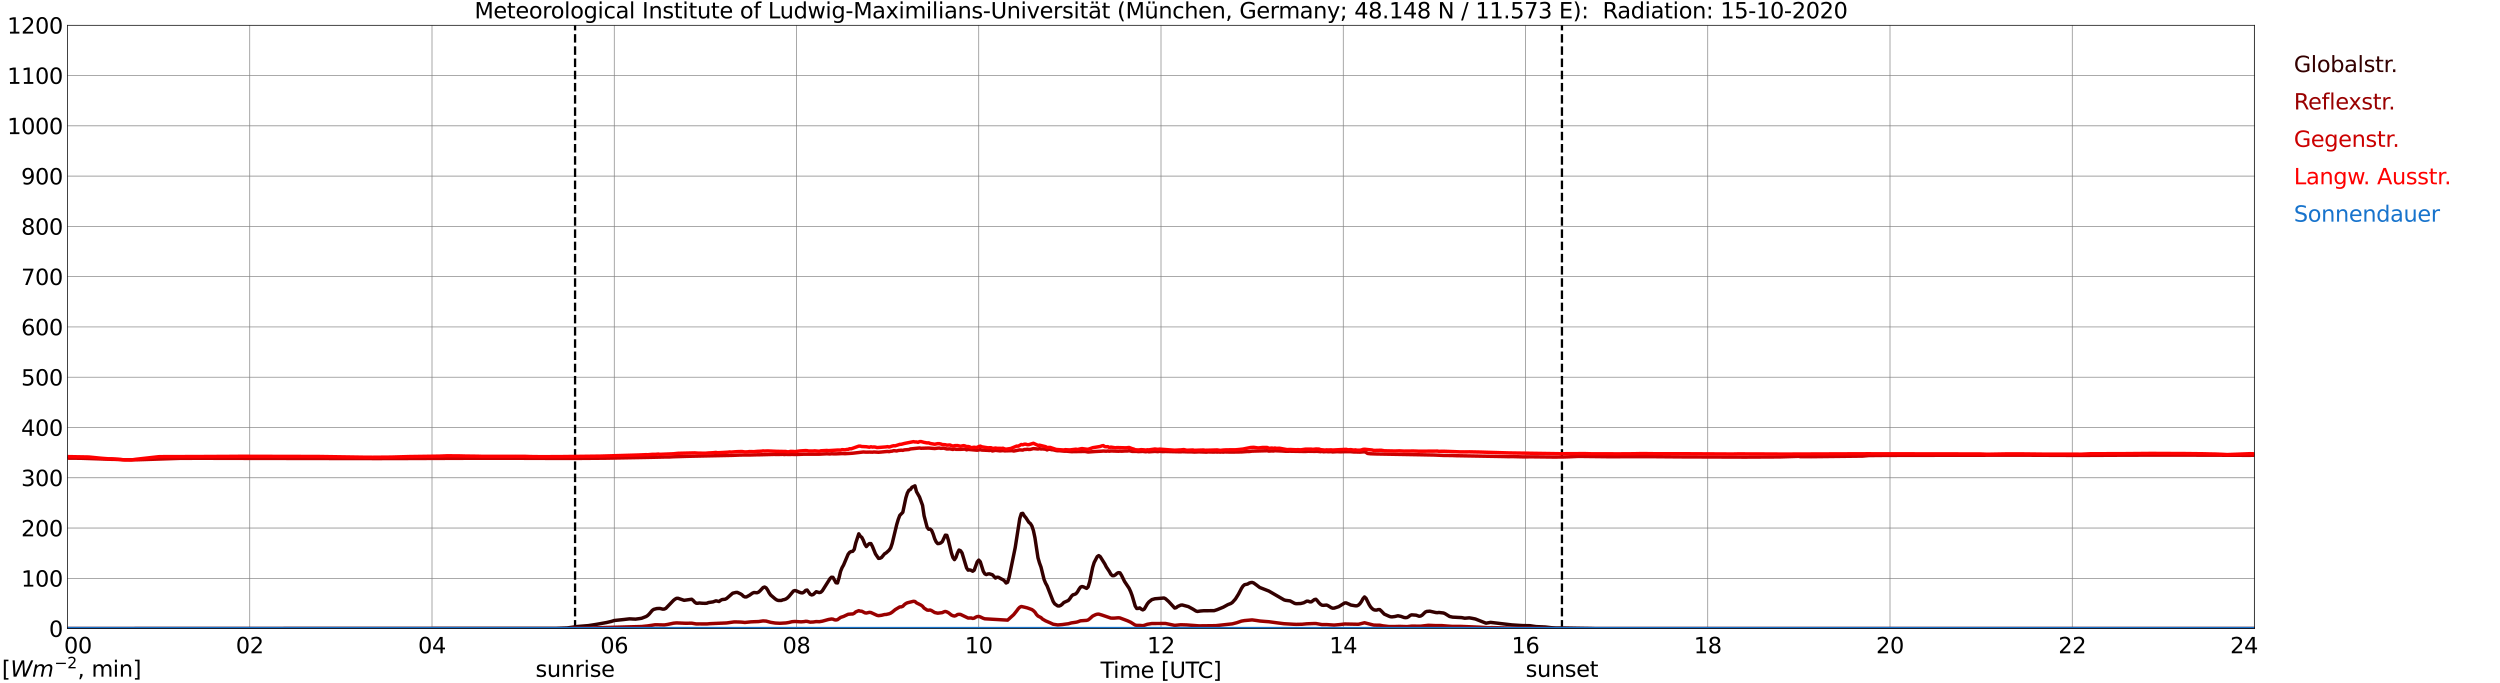 <?xml version="1.0" encoding="utf-8" standalone="no"?>
<!DOCTYPE svg PUBLIC "-//W3C//DTD SVG 1.1//EN"
  "http://www.w3.org/Graphics/SVG/1.1/DTD/svg11.dtd">
<svg xmlns:xlink="http://www.w3.org/1999/xlink" width="1085.4pt" height="296.64pt" viewBox="0 0 1085.4 296.64" xmlns="http://www.w3.org/2000/svg" version="1.1">
 <defs>
  <style type="text/css">*{stroke-linejoin: round; stroke-linecap: butt}</style>
 </defs>
 <g id="figure_1">
  <g id="patch_1">
   <path d="M 0 296.64 
L 1085.4 296.64 
L 1085.4 0 
L 0 0 
z
" style="fill: #ffffff"/>
  </g>
  <g id="axes_1">
   <g id="patch_2">
    <path d="M 29.306 272.909 
L 978.814 272.909 
L 978.814 10.976 
L 29.306 10.976 
z
" style="fill: #ffffff"/>
   </g>
   <g id="patch_3">
    <path d="M 978.814 272.909 
L 978.814 272.909 
L 978.814 10.976 
L 978.814 10.976 
z
" clip-path="url(#p5aa7a26d70)" style="fill: #d3d3d3; opacity: 0.25; stroke: #d3d3d3; stroke-linejoin: miter"/>
   </g>
   <g id="matplotlib.axis_1">
    <g id="xtick_1">
     <g id="line2d_1">
      <path d="M 29.306 272.909 
L 29.306 10.976 
" clip-path="url(#p5aa7a26d70)" style="fill: none; stroke: #808080; stroke-width: 0.3; stroke-linecap: square"/>
     </g>
     <g id="line2d_2"/>
     <g id="text_1">
      <!--    00 -->
      <g transform="translate(18.733 283.627) scale(0.095 -0.095)">
       <defs>
        <path id="DejaVuSans-20" transform="scale(0.016)"/>
        <path id="DejaVuSans-30" d="M 2034 4250 
Q 1547 4250 1301 3770 
Q 1056 3291 1056 2328 
Q 1056 1369 1301 889 
Q 1547 409 2034 409 
Q 2525 409 2770 889 
Q 3016 1369 3016 2328 
Q 3016 3291 2770 3770 
Q 2525 4250 2034 4250 
z
M 2034 4750 
Q 2819 4750 3233 4129 
Q 3647 3509 3647 2328 
Q 3647 1150 3233 529 
Q 2819 -91 2034 -91 
Q 1250 -91 836 529 
Q 422 1150 422 2328 
Q 422 3509 836 4129 
Q 1250 4750 2034 4750 
z
" transform="scale(0.016)"/>
       </defs>
       <use xlink:href="#DejaVuSans-20"/>
       <use xlink:href="#DejaVuSans-20" transform="translate(31.787 0)"/>
       <use xlink:href="#DejaVuSans-20" transform="translate(63.574 0)"/>
       <use xlink:href="#DejaVuSans-30" transform="translate(95.361 0)"/>
       <use xlink:href="#DejaVuSans-30" transform="translate(158.984 0)"/>
      </g>
     </g>
    </g>
    <g id="xtick_2">
     <g id="line2d_3">
      <path d="M 108.431 272.909 
L 108.431 10.976 
" clip-path="url(#p5aa7a26d70)" style="fill: none; stroke: #808080; stroke-width: 0.3; stroke-linecap: square"/>
     </g>
     <g id="line2d_4"/>
     <g id="text_2">
      <!-- 02 -->
      <g transform="translate(102.387 283.627) scale(0.095 -0.095)">
       <defs>
        <path id="DejaVuSans-32" d="M 1228 531 
L 3431 531 
L 3431 0 
L 469 0 
L 469 531 
Q 828 903 1448 1529 
Q 2069 2156 2228 2338 
Q 2531 2678 2651 2914 
Q 2772 3150 2772 3378 
Q 2772 3750 2511 3984 
Q 2250 4219 1831 4219 
Q 1534 4219 1204 4116 
Q 875 4013 500 3803 
L 500 4441 
Q 881 4594 1212 4672 
Q 1544 4750 1819 4750 
Q 2544 4750 2975 4387 
Q 3406 4025 3406 3419 
Q 3406 3131 3298 2873 
Q 3191 2616 2906 2266 
Q 2828 2175 2409 1742 
Q 1991 1309 1228 531 
z
" transform="scale(0.016)"/>
       </defs>
       <use xlink:href="#DejaVuSans-30"/>
       <use xlink:href="#DejaVuSans-32" transform="translate(63.623 0)"/>
      </g>
     </g>
    </g>
    <g id="xtick_3">
     <g id="line2d_5">
      <path d="M 187.557 272.909 
L 187.557 10.976 
" clip-path="url(#p5aa7a26d70)" style="fill: none; stroke: #808080; stroke-width: 0.3; stroke-linecap: square"/>
     </g>
     <g id="line2d_6"/>
     <g id="text_3">
      <!-- 04 -->
      <g transform="translate(181.513 283.627) scale(0.095 -0.095)">
       <defs>
        <path id="DejaVuSans-34" d="M 2419 4116 
L 825 1625 
L 2419 1625 
L 2419 4116 
z
M 2253 4666 
L 3047 4666 
L 3047 1625 
L 3713 1625 
L 3713 1100 
L 3047 1100 
L 3047 0 
L 2419 0 
L 2419 1100 
L 313 1100 
L 313 1709 
L 2253 4666 
z
" transform="scale(0.016)"/>
       </defs>
       <use xlink:href="#DejaVuSans-30"/>
       <use xlink:href="#DejaVuSans-34" transform="translate(63.623 0)"/>
      </g>
     </g>
    </g>
    <g id="xtick_4">
     <g id="line2d_7">
      <path d="M 266.683 272.909 
L 266.683 10.976 
" clip-path="url(#p5aa7a26d70)" style="fill: none; stroke: #808080; stroke-width: 0.3; stroke-linecap: square"/>
     </g>
     <g id="line2d_8"/>
     <g id="text_4">
      <!-- 06 -->
      <g transform="translate(260.638 283.627) scale(0.095 -0.095)">
       <defs>
        <path id="DejaVuSans-36" d="M 2113 2584 
Q 1688 2584 1439 2293 
Q 1191 2003 1191 1497 
Q 1191 994 1439 701 
Q 1688 409 2113 409 
Q 2538 409 2786 701 
Q 3034 994 3034 1497 
Q 3034 2003 2786 2293 
Q 2538 2584 2113 2584 
z
M 3366 4563 
L 3366 3988 
Q 3128 4100 2886 4159 
Q 2644 4219 2406 4219 
Q 1781 4219 1451 3797 
Q 1122 3375 1075 2522 
Q 1259 2794 1537 2939 
Q 1816 3084 2150 3084 
Q 2853 3084 3261 2657 
Q 3669 2231 3669 1497 
Q 3669 778 3244 343 
Q 2819 -91 2113 -91 
Q 1303 -91 875 529 
Q 447 1150 447 2328 
Q 447 3434 972 4092 
Q 1497 4750 2381 4750 
Q 2619 4750 2861 4703 
Q 3103 4656 3366 4563 
z
" transform="scale(0.016)"/>
       </defs>
       <use xlink:href="#DejaVuSans-30"/>
       <use xlink:href="#DejaVuSans-36" transform="translate(63.623 0)"/>
      </g>
     </g>
    </g>
    <g id="xtick_5">
     <g id="line2d_9">
      <path d="M 345.808 272.909 
L 345.808 10.976 
" clip-path="url(#p5aa7a26d70)" style="fill: none; stroke: #808080; stroke-width: 0.3; stroke-linecap: square"/>
     </g>
     <g id="line2d_10"/>
     <g id="text_5">
      <!-- 08 -->
      <g transform="translate(339.764 283.627) scale(0.095 -0.095)">
       <defs>
        <path id="DejaVuSans-38" d="M 2034 2216 
Q 1584 2216 1326 1975 
Q 1069 1734 1069 1313 
Q 1069 891 1326 650 
Q 1584 409 2034 409 
Q 2484 409 2743 651 
Q 3003 894 3003 1313 
Q 3003 1734 2745 1975 
Q 2488 2216 2034 2216 
z
M 1403 2484 
Q 997 2584 770 2862 
Q 544 3141 544 3541 
Q 544 4100 942 4425 
Q 1341 4750 2034 4750 
Q 2731 4750 3128 4425 
Q 3525 4100 3525 3541 
Q 3525 3141 3298 2862 
Q 3072 2584 2669 2484 
Q 3125 2378 3379 2068 
Q 3634 1759 3634 1313 
Q 3634 634 3220 271 
Q 2806 -91 2034 -91 
Q 1263 -91 848 271 
Q 434 634 434 1313 
Q 434 1759 690 2068 
Q 947 2378 1403 2484 
z
M 1172 3481 
Q 1172 3119 1398 2916 
Q 1625 2713 2034 2713 
Q 2441 2713 2670 2916 
Q 2900 3119 2900 3481 
Q 2900 3844 2670 4047 
Q 2441 4250 2034 4250 
Q 1625 4250 1398 4047 
Q 1172 3844 1172 3481 
z
" transform="scale(0.016)"/>
       </defs>
       <use xlink:href="#DejaVuSans-30"/>
       <use xlink:href="#DejaVuSans-38" transform="translate(63.623 0)"/>
      </g>
     </g>
    </g>
    <g id="xtick_6">
     <g id="line2d_11">
      <path d="M 424.934 272.909 
L 424.934 10.976 
" clip-path="url(#p5aa7a26d70)" style="fill: none; stroke: #808080; stroke-width: 0.3; stroke-linecap: square"/>
     </g>
     <g id="line2d_12"/>
     <g id="text_6">
      <!-- 10 -->
      <g transform="translate(418.89 283.627) scale(0.095 -0.095)">
       <defs>
        <path id="DejaVuSans-31" d="M 794 531 
L 1825 531 
L 1825 4091 
L 703 3866 
L 703 4441 
L 1819 4666 
L 2450 4666 
L 2450 531 
L 3481 531 
L 3481 0 
L 794 0 
L 794 531 
z
" transform="scale(0.016)"/>
       </defs>
       <use xlink:href="#DejaVuSans-31"/>
       <use xlink:href="#DejaVuSans-30" transform="translate(63.623 0)"/>
      </g>
     </g>
    </g>
    <g id="xtick_7">
     <g id="line2d_13">
      <path d="M 504.06 272.909 
L 504.06 10.976 
" clip-path="url(#p5aa7a26d70)" style="fill: none; stroke: #808080; stroke-width: 0.3; stroke-linecap: square"/>
     </g>
     <g id="line2d_14"/>
     <g id="text_7">
      <!-- 12 -->
      <g transform="translate(498.015 283.627) scale(0.095 -0.095)">
       <use xlink:href="#DejaVuSans-31"/>
       <use xlink:href="#DejaVuSans-32" transform="translate(63.623 0)"/>
      </g>
     </g>
    </g>
    <g id="xtick_8">
     <g id="line2d_15">
      <path d="M 583.185 272.909 
L 583.185 10.976 
" clip-path="url(#p5aa7a26d70)" style="fill: none; stroke: #808080; stroke-width: 0.3; stroke-linecap: square"/>
     </g>
     <g id="line2d_16"/>
     <g id="text_8">
      <!-- 14 -->
      <g transform="translate(577.141 283.627) scale(0.095 -0.095)">
       <use xlink:href="#DejaVuSans-31"/>
       <use xlink:href="#DejaVuSans-34" transform="translate(63.623 0)"/>
      </g>
     </g>
    </g>
    <g id="xtick_9">
     <g id="line2d_17">
      <path d="M 662.311 272.909 
L 662.311 10.976 
" clip-path="url(#p5aa7a26d70)" style="fill: none; stroke: #808080; stroke-width: 0.3; stroke-linecap: square"/>
     </g>
     <g id="line2d_18"/>
     <g id="text_9">
      <!-- 16 -->
      <g transform="translate(656.267 283.627) scale(0.095 -0.095)">
       <use xlink:href="#DejaVuSans-31"/>
       <use xlink:href="#DejaVuSans-36" transform="translate(63.623 0)"/>
      </g>
     </g>
    </g>
    <g id="xtick_10">
     <g id="line2d_19">
      <path d="M 741.437 272.909 
L 741.437 10.976 
" clip-path="url(#p5aa7a26d70)" style="fill: none; stroke: #808080; stroke-width: 0.3; stroke-linecap: square"/>
     </g>
     <g id="line2d_20"/>
     <g id="text_10">
      <!-- 18 -->
      <g transform="translate(735.392 283.627) scale(0.095 -0.095)">
       <use xlink:href="#DejaVuSans-31"/>
       <use xlink:href="#DejaVuSans-38" transform="translate(63.623 0)"/>
      </g>
     </g>
    </g>
    <g id="xtick_11">
     <g id="line2d_21">
      <path d="M 820.562 272.909 
L 820.562 10.976 
" clip-path="url(#p5aa7a26d70)" style="fill: none; stroke: #808080; stroke-width: 0.3; stroke-linecap: square"/>
     </g>
     <g id="line2d_22"/>
     <g id="text_11">
      <!-- 20 -->
      <g transform="translate(814.518 283.627) scale(0.095 -0.095)">
       <use xlink:href="#DejaVuSans-32"/>
       <use xlink:href="#DejaVuSans-30" transform="translate(63.623 0)"/>
      </g>
     </g>
    </g>
    <g id="xtick_12">
     <g id="line2d_23">
      <path d="M 899.688 272.909 
L 899.688 10.976 
" clip-path="url(#p5aa7a26d70)" style="fill: none; stroke: #808080; stroke-width: 0.3; stroke-linecap: square"/>
     </g>
     <g id="line2d_24"/>
     <g id="text_12">
      <!-- 22 -->
      <g transform="translate(893.644 283.627) scale(0.095 -0.095)">
       <use xlink:href="#DejaVuSans-32"/>
       <use xlink:href="#DejaVuSans-32" transform="translate(63.623 0)"/>
      </g>
     </g>
    </g>
    <g id="xtick_13">
     <g id="line2d_25">
      <path d="M 978.814 272.909 
L 978.814 10.976 
" clip-path="url(#p5aa7a26d70)" style="fill: none; stroke: #808080; stroke-width: 0.3; stroke-linecap: square"/>
     </g>
     <g id="line2d_26"/>
     <g id="text_13">
      <!-- 24    -->
      <g transform="translate(968.241 283.627) scale(0.095 -0.095)">
       <use xlink:href="#DejaVuSans-32"/>
       <use xlink:href="#DejaVuSans-34" transform="translate(63.623 0)"/>
       <use xlink:href="#DejaVuSans-20" transform="translate(127.246 0)"/>
       <use xlink:href="#DejaVuSans-20" transform="translate(159.033 0)"/>
       <use xlink:href="#DejaVuSans-20" transform="translate(190.82 0)"/>
      </g>
     </g>
    </g>
    <g id="text_14">
     <!-- Time [UTC] -->
     <g transform="translate(477.806 294.322) scale(0.095 -0.095)">
      <defs>
       <path id="DejaVuSans-54" d="M -19 4666 
L 3928 4666 
L 3928 4134 
L 2272 4134 
L 2272 0 
L 1638 0 
L 1638 4134 
L -19 4134 
L -19 4666 
z
" transform="scale(0.016)"/>
       <path id="DejaVuSans-69" d="M 603 3500 
L 1178 3500 
L 1178 0 
L 603 0 
L 603 3500 
z
M 603 4863 
L 1178 4863 
L 1178 4134 
L 603 4134 
L 603 4863 
z
" transform="scale(0.016)"/>
       <path id="DejaVuSans-6d" d="M 3328 2828 
Q 3544 3216 3844 3400 
Q 4144 3584 4550 3584 
Q 5097 3584 5394 3201 
Q 5691 2819 5691 2113 
L 5691 0 
L 5113 0 
L 5113 2094 
Q 5113 2597 4934 2840 
Q 4756 3084 4391 3084 
Q 3944 3084 3684 2787 
Q 3425 2491 3425 1978 
L 3425 0 
L 2847 0 
L 2847 2094 
Q 2847 2600 2669 2842 
Q 2491 3084 2119 3084 
Q 1678 3084 1418 2786 
Q 1159 2488 1159 1978 
L 1159 0 
L 581 0 
L 581 3500 
L 1159 3500 
L 1159 2956 
Q 1356 3278 1631 3431 
Q 1906 3584 2284 3584 
Q 2666 3584 2933 3390 
Q 3200 3197 3328 2828 
z
" transform="scale(0.016)"/>
       <path id="DejaVuSans-65" d="M 3597 1894 
L 3597 1613 
L 953 1613 
Q 991 1019 1311 708 
Q 1631 397 2203 397 
Q 2534 397 2845 478 
Q 3156 559 3463 722 
L 3463 178 
Q 3153 47 2828 -22 
Q 2503 -91 2169 -91 
Q 1331 -91 842 396 
Q 353 884 353 1716 
Q 353 2575 817 3079 
Q 1281 3584 2069 3584 
Q 2775 3584 3186 3129 
Q 3597 2675 3597 1894 
z
M 3022 2063 
Q 3016 2534 2758 2815 
Q 2500 3097 2075 3097 
Q 1594 3097 1305 2825 
Q 1016 2553 972 2059 
L 3022 2063 
z
" transform="scale(0.016)"/>
       <path id="DejaVuSans-5b" d="M 550 4863 
L 1875 4863 
L 1875 4416 
L 1125 4416 
L 1125 -397 
L 1875 -397 
L 1875 -844 
L 550 -844 
L 550 4863 
z
" transform="scale(0.016)"/>
       <path id="DejaVuSans-55" d="M 556 4666 
L 1191 4666 
L 1191 1831 
Q 1191 1081 1462 751 
Q 1734 422 2344 422 
Q 2950 422 3222 751 
Q 3494 1081 3494 1831 
L 3494 4666 
L 4128 4666 
L 4128 1753 
Q 4128 841 3676 375 
Q 3225 -91 2344 -91 
Q 1459 -91 1007 375 
Q 556 841 556 1753 
L 556 4666 
z
" transform="scale(0.016)"/>
       <path id="DejaVuSans-43" d="M 4122 4306 
L 4122 3641 
Q 3803 3938 3442 4084 
Q 3081 4231 2675 4231 
Q 1875 4231 1450 3742 
Q 1025 3253 1025 2328 
Q 1025 1406 1450 917 
Q 1875 428 2675 428 
Q 3081 428 3442 575 
Q 3803 722 4122 1019 
L 4122 359 
Q 3791 134 3420 21 
Q 3050 -91 2638 -91 
Q 1578 -91 968 557 
Q 359 1206 359 2328 
Q 359 3453 968 4101 
Q 1578 4750 2638 4750 
Q 3056 4750 3426 4639 
Q 3797 4528 4122 4306 
z
" transform="scale(0.016)"/>
       <path id="DejaVuSans-5d" d="M 1947 4863 
L 1947 -844 
L 622 -844 
L 622 -397 
L 1369 -397 
L 1369 4416 
L 622 4416 
L 622 4863 
L 1947 4863 
z
" transform="scale(0.016)"/>
      </defs>
      <use xlink:href="#DejaVuSans-54"/>
      <use xlink:href="#DejaVuSans-69" transform="translate(57.959 0)"/>
      <use xlink:href="#DejaVuSans-6d" transform="translate(85.742 0)"/>
      <use xlink:href="#DejaVuSans-65" transform="translate(183.154 0)"/>
      <use xlink:href="#DejaVuSans-20" transform="translate(244.678 0)"/>
      <use xlink:href="#DejaVuSans-5b" transform="translate(276.465 0)"/>
      <use xlink:href="#DejaVuSans-55" transform="translate(315.479 0)"/>
      <use xlink:href="#DejaVuSans-54" transform="translate(388.672 0)"/>
      <use xlink:href="#DejaVuSans-43" transform="translate(443.881 0)"/>
      <use xlink:href="#DejaVuSans-5d" transform="translate(513.705 0)"/>
     </g>
    </g>
   </g>
   <g id="matplotlib.axis_2">
    <g id="ytick_1">
     <g id="line2d_27">
      <path d="M 29.306 272.909 
L 978.814 272.909 
" clip-path="url(#p5aa7a26d70)" style="fill: none; stroke: #808080; stroke-width: 0.3; stroke-linecap: square"/>
     </g>
     <g id="line2d_28"/>
     <g id="text_15">
      <!-- 0 -->
      <g transform="translate(21.261 276.518) scale(0.095 -0.095)">
       <use xlink:href="#DejaVuSans-30"/>
      </g>
     </g>
    </g>
    <g id="ytick_2">
     <g id="line2d_29">
      <path d="M 29.306 251.081 
L 978.814 251.081 
" clip-path="url(#p5aa7a26d70)" style="fill: none; stroke: #808080; stroke-width: 0.3; stroke-linecap: square"/>
     </g>
     <g id="line2d_30"/>
     <g id="text_16">
      <!-- 100 -->
      <g transform="translate(9.173 254.69) scale(0.095 -0.095)">
       <use xlink:href="#DejaVuSans-31"/>
       <use xlink:href="#DejaVuSans-30" transform="translate(63.623 0)"/>
       <use xlink:href="#DejaVuSans-30" transform="translate(127.246 0)"/>
      </g>
     </g>
    </g>
    <g id="ytick_3">
     <g id="line2d_31">
      <path d="M 29.306 229.253 
L 978.814 229.253 
" clip-path="url(#p5aa7a26d70)" style="fill: none; stroke: #808080; stroke-width: 0.3; stroke-linecap: square"/>
     </g>
     <g id="line2d_32"/>
     <g id="text_17">
      <!-- 200 -->
      <g transform="translate(9.173 232.863) scale(0.095 -0.095)">
       <use xlink:href="#DejaVuSans-32"/>
       <use xlink:href="#DejaVuSans-30" transform="translate(63.623 0)"/>
       <use xlink:href="#DejaVuSans-30" transform="translate(127.246 0)"/>
      </g>
     </g>
    </g>
    <g id="ytick_4">
     <g id="line2d_33">
      <path d="M 29.306 207.426 
L 978.814 207.426 
" clip-path="url(#p5aa7a26d70)" style="fill: none; stroke: #808080; stroke-width: 0.3; stroke-linecap: square"/>
     </g>
     <g id="line2d_34"/>
     <g id="text_18">
      <!-- 300 -->
      <g transform="translate(9.173 211.035) scale(0.095 -0.095)">
       <defs>
        <path id="DejaVuSans-33" d="M 2597 2516 
Q 3050 2419 3304 2112 
Q 3559 1806 3559 1356 
Q 3559 666 3084 287 
Q 2609 -91 1734 -91 
Q 1441 -91 1130 -33 
Q 819 25 488 141 
L 488 750 
Q 750 597 1062 519 
Q 1375 441 1716 441 
Q 2309 441 2620 675 
Q 2931 909 2931 1356 
Q 2931 1769 2642 2001 
Q 2353 2234 1838 2234 
L 1294 2234 
L 1294 2753 
L 1863 2753 
Q 2328 2753 2575 2939 
Q 2822 3125 2822 3475 
Q 2822 3834 2567 4026 
Q 2313 4219 1838 4219 
Q 1578 4219 1281 4162 
Q 984 4106 628 3988 
L 628 4550 
Q 988 4650 1302 4700 
Q 1616 4750 1894 4750 
Q 2613 4750 3031 4423 
Q 3450 4097 3450 3541 
Q 3450 3153 3228 2886 
Q 3006 2619 2597 2516 
z
" transform="scale(0.016)"/>
       </defs>
       <use xlink:href="#DejaVuSans-33"/>
       <use xlink:href="#DejaVuSans-30" transform="translate(63.623 0)"/>
       <use xlink:href="#DejaVuSans-30" transform="translate(127.246 0)"/>
      </g>
     </g>
    </g>
    <g id="ytick_5">
     <g id="line2d_35">
      <path d="M 29.306 185.598 
L 978.814 185.598 
" clip-path="url(#p5aa7a26d70)" style="fill: none; stroke: #808080; stroke-width: 0.3; stroke-linecap: square"/>
     </g>
     <g id="line2d_36"/>
     <g id="text_19">
      <!-- 400 -->
      <g transform="translate(9.173 189.207) scale(0.095 -0.095)">
       <use xlink:href="#DejaVuSans-34"/>
       <use xlink:href="#DejaVuSans-30" transform="translate(63.623 0)"/>
       <use xlink:href="#DejaVuSans-30" transform="translate(127.246 0)"/>
      </g>
     </g>
    </g>
    <g id="ytick_6">
     <g id="line2d_37">
      <path d="M 29.306 163.77 
L 978.814 163.77 
" clip-path="url(#p5aa7a26d70)" style="fill: none; stroke: #808080; stroke-width: 0.3; stroke-linecap: square"/>
     </g>
     <g id="line2d_38"/>
     <g id="text_20">
      <!-- 500 -->
      <g transform="translate(9.173 167.379) scale(0.095 -0.095)">
       <defs>
        <path id="DejaVuSans-35" d="M 691 4666 
L 3169 4666 
L 3169 4134 
L 1269 4134 
L 1269 2991 
Q 1406 3038 1543 3061 
Q 1681 3084 1819 3084 
Q 2600 3084 3056 2656 
Q 3513 2228 3513 1497 
Q 3513 744 3044 326 
Q 2575 -91 1722 -91 
Q 1428 -91 1123 -41 
Q 819 9 494 109 
L 494 744 
Q 775 591 1075 516 
Q 1375 441 1709 441 
Q 2250 441 2565 725 
Q 2881 1009 2881 1497 
Q 2881 1984 2565 2268 
Q 2250 2553 1709 2553 
Q 1456 2553 1204 2497 
Q 953 2441 691 2322 
L 691 4666 
z
" transform="scale(0.016)"/>
       </defs>
       <use xlink:href="#DejaVuSans-35"/>
       <use xlink:href="#DejaVuSans-30" transform="translate(63.623 0)"/>
       <use xlink:href="#DejaVuSans-30" transform="translate(127.246 0)"/>
      </g>
     </g>
    </g>
    <g id="ytick_7">
     <g id="line2d_39">
      <path d="M 29.306 141.942 
L 978.814 141.942 
" clip-path="url(#p5aa7a26d70)" style="fill: none; stroke: #808080; stroke-width: 0.3; stroke-linecap: square"/>
     </g>
     <g id="line2d_40"/>
     <g id="text_21">
      <!-- 600 -->
      <g transform="translate(9.173 145.551) scale(0.095 -0.095)">
       <use xlink:href="#DejaVuSans-36"/>
       <use xlink:href="#DejaVuSans-30" transform="translate(63.623 0)"/>
       <use xlink:href="#DejaVuSans-30" transform="translate(127.246 0)"/>
      </g>
     </g>
    </g>
    <g id="ytick_8">
     <g id="line2d_41">
      <path d="M 29.306 120.114 
L 978.814 120.114 
" clip-path="url(#p5aa7a26d70)" style="fill: none; stroke: #808080; stroke-width: 0.3; stroke-linecap: square"/>
     </g>
     <g id="line2d_42"/>
     <g id="text_22">
      <!-- 700 -->
      <g transform="translate(9.173 123.724) scale(0.095 -0.095)">
       <defs>
        <path id="DejaVuSans-37" d="M 525 4666 
L 3525 4666 
L 3525 4397 
L 1831 0 
L 1172 0 
L 2766 4134 
L 525 4134 
L 525 4666 
z
" transform="scale(0.016)"/>
       </defs>
       <use xlink:href="#DejaVuSans-37"/>
       <use xlink:href="#DejaVuSans-30" transform="translate(63.623 0)"/>
       <use xlink:href="#DejaVuSans-30" transform="translate(127.246 0)"/>
      </g>
     </g>
    </g>
    <g id="ytick_9">
     <g id="line2d_43">
      <path d="M 29.306 98.287 
L 978.814 98.287 
" clip-path="url(#p5aa7a26d70)" style="fill: none; stroke: #808080; stroke-width: 0.3; stroke-linecap: square"/>
     </g>
     <g id="line2d_44"/>
     <g id="text_23">
      <!-- 800 -->
      <g transform="translate(9.173 101.896) scale(0.095 -0.095)">
       <use xlink:href="#DejaVuSans-38"/>
       <use xlink:href="#DejaVuSans-30" transform="translate(63.623 0)"/>
       <use xlink:href="#DejaVuSans-30" transform="translate(127.246 0)"/>
      </g>
     </g>
    </g>
    <g id="ytick_10">
     <g id="line2d_45">
      <path d="M 29.306 76.459 
L 978.814 76.459 
" clip-path="url(#p5aa7a26d70)" style="fill: none; stroke: #808080; stroke-width: 0.3; stroke-linecap: square"/>
     </g>
     <g id="line2d_46"/>
     <g id="text_24">
      <!-- 900 -->
      <g transform="translate(9.173 80.068) scale(0.095 -0.095)">
       <defs>
        <path id="DejaVuSans-39" d="M 703 97 
L 703 672 
Q 941 559 1184 500 
Q 1428 441 1663 441 
Q 2288 441 2617 861 
Q 2947 1281 2994 2138 
Q 2813 1869 2534 1725 
Q 2256 1581 1919 1581 
Q 1219 1581 811 2004 
Q 403 2428 403 3163 
Q 403 3881 828 4315 
Q 1253 4750 1959 4750 
Q 2769 4750 3195 4129 
Q 3622 3509 3622 2328 
Q 3622 1225 3098 567 
Q 2575 -91 1691 -91 
Q 1453 -91 1209 -44 
Q 966 3 703 97 
z
M 1959 2075 
Q 2384 2075 2632 2365 
Q 2881 2656 2881 3163 
Q 2881 3666 2632 3958 
Q 2384 4250 1959 4250 
Q 1534 4250 1286 3958 
Q 1038 3666 1038 3163 
Q 1038 2656 1286 2365 
Q 1534 2075 1959 2075 
z
" transform="scale(0.016)"/>
       </defs>
       <use xlink:href="#DejaVuSans-39"/>
       <use xlink:href="#DejaVuSans-30" transform="translate(63.623 0)"/>
       <use xlink:href="#DejaVuSans-30" transform="translate(127.246 0)"/>
      </g>
     </g>
    </g>
    <g id="ytick_11">
     <g id="line2d_47">
      <path d="M 29.306 54.631 
L 978.814 54.631 
" clip-path="url(#p5aa7a26d70)" style="fill: none; stroke: #808080; stroke-width: 0.3; stroke-linecap: square"/>
     </g>
     <g id="line2d_48"/>
     <g id="text_25">
      <!-- 1000 -->
      <g transform="translate(3.128 58.24) scale(0.095 -0.095)">
       <use xlink:href="#DejaVuSans-31"/>
       <use xlink:href="#DejaVuSans-30" transform="translate(63.623 0)"/>
       <use xlink:href="#DejaVuSans-30" transform="translate(127.246 0)"/>
       <use xlink:href="#DejaVuSans-30" transform="translate(190.869 0)"/>
      </g>
     </g>
    </g>
    <g id="ytick_12">
     <g id="line2d_49">
      <path d="M 29.306 32.803 
L 978.814 32.803 
" clip-path="url(#p5aa7a26d70)" style="fill: none; stroke: #808080; stroke-width: 0.3; stroke-linecap: square"/>
     </g>
     <g id="line2d_50"/>
     <g id="text_26">
      <!-- 1100 -->
      <g transform="translate(3.128 36.413) scale(0.095 -0.095)">
       <use xlink:href="#DejaVuSans-31"/>
       <use xlink:href="#DejaVuSans-31" transform="translate(63.623 0)"/>
       <use xlink:href="#DejaVuSans-30" transform="translate(127.246 0)"/>
       <use xlink:href="#DejaVuSans-30" transform="translate(190.869 0)"/>
      </g>
     </g>
    </g>
    <g id="ytick_13">
     <g id="line2d_51">
      <path d="M 29.306 10.976 
L 978.814 10.976 
" clip-path="url(#p5aa7a26d70)" style="fill: none; stroke: #808080; stroke-width: 0.3; stroke-linecap: square"/>
     </g>
     <g id="line2d_52"/>
     <g id="text_27">
      <!-- 1200 -->
      <g transform="translate(3.128 14.585) scale(0.095 -0.095)">
       <use xlink:href="#DejaVuSans-31"/>
       <use xlink:href="#DejaVuSans-32" transform="translate(63.623 0)"/>
       <use xlink:href="#DejaVuSans-30" transform="translate(127.246 0)"/>
       <use xlink:href="#DejaVuSans-30" transform="translate(190.869 0)"/>
      </g>
     </g>
    </g>
   </g>
   <g id="line2d_53">
    <path d="M 249.671 272.909 
L 249.671 10.976 
" clip-path="url(#p5aa7a26d70)" style="fill: none; stroke-dasharray: 3.7,1.6; stroke-dashoffset: 0; stroke: #000000"/>
   </g>
   <g id="line2d_54">
    <path d="M 678.136 272.909 
L 678.136 10.976 
" clip-path="url(#p5aa7a26d70)" style="fill: none; stroke-dasharray: 3.7,1.6; stroke-dashoffset: 0; stroke: #000000"/>
   </g>
   <g id="line2d_55">
    <path d="M 29.306 272.909 
L 241.626 272.813 
L 246.242 272.627 
L 250.858 271.985 
L 255.473 271.614 
L 258.77 271.097 
L 263.386 270.27 
L 265.364 269.816 
L 266.683 269.403 
L 268.661 269.196 
L 270.639 268.989 
L 273.277 268.679 
L 275.914 268.803 
L 277.892 268.535 
L 278.552 268.432 
L 280.53 267.666 
L 281.189 267.231 
L 281.849 266.592 
L 283.167 265.02 
L 283.827 264.566 
L 285.145 264.215 
L 286.464 264.152 
L 287.783 264.483 
L 288.442 264.42 
L 289.102 264.11 
L 290.42 262.726 
L 292.399 260.659 
L 293.058 260.142 
L 293.717 259.771 
L 294.377 259.749 
L 297.014 260.639 
L 300.311 260.164 
L 300.971 260.701 
L 301.63 261.445 
L 302.289 261.899 
L 302.949 261.921 
L 303.608 261.796 
L 304.927 261.921 
L 306.246 261.94 
L 306.905 261.899 
L 307.564 261.611 
L 309.543 261.32 
L 310.861 260.845 
L 312.18 261.155 
L 312.839 260.639 
L 313.499 260.308 
L 314.818 260.164 
L 315.477 259.832 
L 318.114 257.538 
L 319.433 257.228 
L 320.093 257.186 
L 321.411 257.787 
L 322.071 258.179 
L 322.73 258.841 
L 323.39 259.17 
L 324.049 259.17 
L 325.368 258.448 
L 326.686 257.518 
L 327.346 257.25 
L 328.665 257.352 
L 329.324 257.084 
L 329.983 256.505 
L 331.302 255.1 
L 331.961 254.87 
L 332.621 255.222 
L 333.28 256.173 
L 333.94 257.413 
L 334.599 258.343 
L 336.577 260.039 
L 337.236 260.474 
L 337.896 260.701 
L 339.215 260.701 
L 339.874 260.432 
L 340.533 260.308 
L 341.193 260.059 
L 341.852 259.605 
L 342.512 258.963 
L 344.49 256.586 
L 345.149 256.381 
L 345.808 256.566 
L 347.127 257.145 
L 347.787 257.372 
L 348.446 257.413 
L 349.105 257.042 
L 349.765 256.318 
L 350.424 256.173 
L 351.743 257.992 
L 352.402 258.302 
L 353.062 258.116 
L 354.38 256.898 
L 355.699 257.289 
L 356.359 257.125 
L 357.018 256.505 
L 360.315 251.275 
L 360.974 250.614 
L 361.634 250.655 
L 362.952 253.011 
L 363.612 253.094 
L 364.271 250.902 
L 364.93 248.091 
L 365.59 246.458 
L 366.249 245.301 
L 368.227 240.63 
L 368.887 239.803 
L 369.546 239.451 
L 370.206 239.368 
L 370.865 238.541 
L 371.524 235.771 
L 372.843 231.761 
L 373.502 232.796 
L 374.162 233.313 
L 374.821 234.595 
L 375.481 236.288 
L 376.14 237.301 
L 376.799 236.557 
L 377.459 236 
L 378.118 236 
L 378.777 237.24 
L 380.096 240.486 
L 381.415 242.429 
L 382.074 242.365 
L 382.734 242.036 
L 384.053 240.423 
L 384.712 240.051 
L 386.031 238.851 
L 386.69 237.88 
L 387.349 235.959 
L 389.328 227.71 
L 389.987 225.499 
L 390.646 223.764 
L 391.965 222.419 
L 393.284 216.157 
L 393.943 214.048 
L 394.603 212.85 
L 395.262 212.518 
L 395.921 211.566 
L 397.24 210.927 
L 397.899 213.448 
L 399.218 215.783 
L 400.537 219.422 
L 401.196 223.908 
L 402.515 228.93 
L 403.175 229.777 
L 403.834 229.716 
L 404.493 230.314 
L 405.153 231.908 
L 405.812 233.933 
L 406.471 235.317 
L 407.131 236.02 
L 407.79 235.959 
L 408.45 235.71 
L 409.109 235.173 
L 410.428 232.342 
L 411.087 232.423 
L 411.746 234.553 
L 413.065 240.051 
L 413.725 242.077 
L 414.384 242.965 
L 415.043 241.994 
L 415.703 240.093 
L 416.362 238.812 
L 417.022 239.1 
L 417.681 240.071 
L 419.659 246.582 
L 420.318 247.534 
L 420.978 247.41 
L 421.637 247.617 
L 422.297 248.01 
L 422.956 247.554 
L 424.275 243.937 
L 424.934 243.173 
L 425.593 243.895 
L 426.912 248.049 
L 427.572 249.145 
L 428.231 249.455 
L 428.89 249.186 
L 429.55 249.125 
L 430.869 249.538 
L 432.187 250.965 
L 432.847 250.592 
L 433.506 250.655 
L 434.825 251.4 
L 435.484 251.71 
L 436.144 252.266 
L 436.803 253.115 
L 437.462 252.784 
L 438.122 250.614 
L 440.759 237.777 
L 442.737 225.147 
L 443.397 223.019 
L 444.056 222.873 
L 444.716 223.991 
L 445.375 224.755 
L 446.694 226.78 
L 447.353 227.317 
L 448.012 228.371 
L 448.672 230.377 
L 449.331 233.477 
L 450.65 242.16 
L 451.309 244.432 
L 451.969 246.231 
L 453.287 251.585 
L 453.947 253.177 
L 454.606 254.355 
L 456.584 259.439 
L 457.244 261.135 
L 457.903 262.148 
L 459.222 263.078 
L 459.881 263.097 
L 460.541 262.829 
L 461.2 262.292 
L 461.859 261.589 
L 463.838 260.701 
L 464.497 259.895 
L 465.156 258.902 
L 465.816 258.241 
L 466.475 258.075 
L 467.134 257.765 
L 467.794 256.979 
L 468.453 255.822 
L 469.113 254.912 
L 469.772 254.643 
L 470.431 254.809 
L 471.75 255.451 
L 472.409 254.831 
L 473.069 252.659 
L 474.388 246.336 
L 475.047 244.205 
L 476.366 241.662 
L 477.025 241.228 
L 477.685 241.684 
L 479.663 244.847 
L 480.322 246.148 
L 481.641 248.132 
L 482.3 249.333 
L 482.96 249.931 
L 483.619 249.931 
L 484.278 249.56 
L 484.938 248.94 
L 485.597 248.608 
L 486.256 248.713 
L 486.916 249.765 
L 488.235 252.454 
L 490.213 255.409 
L 490.872 256.835 
L 491.532 258.614 
L 492.85 263.097 
L 493.51 264.173 
L 494.169 264.152 
L 494.828 263.924 
L 495.488 264.442 
L 496.147 264.793 
L 496.807 264.442 
L 498.125 262.167 
L 498.785 261.362 
L 500.103 260.327 
L 501.422 259.956 
L 505.379 259.627 
L 506.038 259.956 
L 507.357 261.135 
L 509.994 263.988 
L 510.654 263.822 
L 511.313 263.305 
L 512.632 262.726 
L 513.291 262.665 
L 515.929 263.368 
L 517.907 264.442 
L 519.226 265.269 
L 519.885 265.474 
L 521.204 265.269 
L 522.522 265.164 
L 527.138 265.123 
L 528.457 264.691 
L 531.094 263.615 
L 533.073 262.519 
L 534.391 262.004 
L 535.051 261.547 
L 536.369 260.081 
L 537.688 257.972 
L 539.007 255.451 
L 539.666 254.458 
L 540.326 253.858 
L 541.644 253.589 
L 542.304 253.177 
L 542.963 252.949 
L 543.623 252.867 
L 544.282 253.094 
L 545.601 254.045 
L 546.919 255.058 
L 550.876 256.608 
L 557.47 260.432 
L 558.129 260.639 
L 560.107 260.886 
L 562.085 261.962 
L 562.745 262.106 
L 564.723 262.023 
L 566.042 261.692 
L 567.36 260.991 
L 568.02 261.03 
L 568.679 261.301 
L 569.338 261.301 
L 570.657 260.308 
L 571.317 260.183 
L 571.976 260.845 
L 572.635 261.713 
L 573.295 262.355 
L 573.954 262.746 
L 574.613 262.809 
L 575.932 262.685 
L 576.592 262.953 
L 577.91 263.8 
L 578.57 264.049 
L 579.229 264.029 
L 581.207 263.388 
L 583.845 261.755 
L 584.504 261.774 
L 585.823 262.355 
L 586.482 262.685 
L 588.46 263.016 
L 589.12 263.016 
L 589.779 262.707 
L 590.439 262.065 
L 591.098 261.135 
L 591.757 259.915 
L 592.417 259.17 
L 593.076 259.771 
L 594.395 262.436 
L 595.054 263.49 
L 595.714 264.215 
L 596.373 264.691 
L 597.032 264.876 
L 597.692 264.876 
L 598.351 264.649 
L 599.011 264.649 
L 599.67 265.228 
L 600.989 266.611 
L 602.967 267.5 
L 603.626 267.749 
L 604.286 267.832 
L 605.604 267.666 
L 606.923 267.336 
L 608.242 267.605 
L 609.561 268.08 
L 610.22 268.163 
L 610.879 268.1 
L 611.539 267.749 
L 612.198 267.212 
L 612.858 266.943 
L 614.836 267.087 
L 616.154 267.563 
L 616.814 267.439 
L 617.473 267.046 
L 618.792 265.745 
L 619.451 265.455 
L 620.77 265.352 
L 623.408 265.95 
L 624.067 265.992 
L 624.726 265.909 
L 626.705 266.136 
L 627.364 266.406 
L 629.342 267.646 
L 630.661 267.934 
L 634.617 268.142 
L 635.936 268.41 
L 637.914 268.244 
L 639.233 268.473 
L 640.552 268.742 
L 645.167 270.56 
L 646.486 270.333 
L 647.145 270.209 
L 656.377 271.304 
L 659.014 271.47 
L 660.992 271.593 
L 664.289 271.656 
L 665.608 271.863 
L 666.927 272.049 
L 670.883 272.215 
L 673.521 272.525 
L 675.499 272.647 
L 678.796 272.647 
L 685.389 272.771 
L 690.664 272.854 
L 692.643 272.909 
L 978.154 272.909 
L 978.154 272.909 
" clip-path="url(#p5aa7a26d70)" style="fill: none; stroke: #330000; stroke-width: 1.5; stroke-linecap: square"/>
   </g>
   <g id="line2d_56">
    <path d="M 29.306 272.909 
L 247.561 272.909 
L 248.22 272.734 
L 252.176 272.712 
L 256.792 272.61 
L 274.595 272.114 
L 278.552 272.009 
L 281.189 271.741 
L 284.486 271.246 
L 288.442 271.328 
L 289.761 271.121 
L 292.399 270.562 
L 293.717 270.44 
L 297.674 270.604 
L 300.311 270.562 
L 302.289 270.894 
L 303.608 270.872 
L 306.905 270.894 
L 308.224 270.77 
L 315.477 270.46 
L 318.774 270.006 
L 320.752 270.047 
L 322.071 270.108 
L 323.39 270.252 
L 326.027 269.984 
L 327.346 269.923 
L 329.324 269.859 
L 331.302 269.571 
L 332.621 269.654 
L 334.599 270.191 
L 336.577 270.501 
L 338.555 270.604 
L 341.193 270.46 
L 342.512 270.252 
L 343.83 269.923 
L 345.149 269.818 
L 347.787 269.984 
L 349.105 269.881 
L 349.765 269.757 
L 350.424 269.779 
L 351.743 270.108 
L 353.062 270.047 
L 354.38 269.859 
L 355.699 269.923 
L 357.018 269.696 
L 359.655 268.971 
L 360.974 268.744 
L 361.634 268.805 
L 362.293 269.095 
L 362.952 269.178 
L 363.612 269.034 
L 364.93 268.063 
L 366.249 267.629 
L 368.227 266.699 
L 369.546 266.574 
L 370.206 266.574 
L 370.865 266.264 
L 371.524 265.664 
L 372.843 265.127 
L 373.502 265.335 
L 374.162 265.374 
L 375.481 266.057 
L 376.14 266.16 
L 377.459 265.85 
L 378.118 265.933 
L 380.756 267.153 
L 381.415 267.297 
L 382.734 267.131 
L 384.053 266.801 
L 384.712 266.78 
L 386.031 266.47 
L 386.69 266.201 
L 387.349 265.767 
L 388.668 264.673 
L 390.646 263.494 
L 391.306 263.473 
L 391.965 263.226 
L 392.624 262.523 
L 393.284 262.025 
L 393.943 261.716 
L 396.581 261.054 
L 397.24 261.137 
L 397.899 261.737 
L 399.878 262.728 
L 400.537 263.204 
L 401.196 264.01 
L 402.515 264.859 
L 403.175 264.942 
L 403.834 264.837 
L 404.493 265.127 
L 405.812 265.933 
L 407.131 266.223 
L 409.109 265.974 
L 409.768 265.645 
L 410.428 265.457 
L 411.087 265.664 
L 411.746 265.996 
L 413.065 267.028 
L 413.725 267.319 
L 414.384 267.463 
L 415.043 267.255 
L 415.703 266.801 
L 416.362 266.699 
L 417.022 266.76 
L 420.318 268.332 
L 421.637 268.29 
L 422.297 268.495 
L 422.956 268.373 
L 423.615 267.958 
L 424.275 267.69 
L 424.934 267.629 
L 425.593 267.834 
L 426.912 268.454 
L 427.572 268.661 
L 437.462 269.24 
L 440.1 266.863 
L 441.419 265.21 
L 442.078 264.3 
L 442.737 263.639 
L 443.397 263.309 
L 444.716 263.597 
L 446.034 263.929 
L 448.012 264.651 
L 448.672 265.127 
L 449.331 265.767 
L 449.991 266.78 
L 450.65 267.463 
L 451.969 268.144 
L 452.628 268.786 
L 453.947 269.55 
L 455.925 270.399 
L 457.244 271.019 
L 459.222 271.328 
L 461.2 271.163 
L 462.519 270.977 
L 463.838 270.811 
L 465.156 270.44 
L 467.134 270.15 
L 467.794 270.006 
L 469.113 269.53 
L 471.091 269.386 
L 471.75 269.344 
L 472.409 269.157 
L 473.069 268.661 
L 474.388 267.482 
L 475.706 266.843 
L 476.366 266.657 
L 477.025 266.616 
L 478.344 267.009 
L 482.3 268.351 
L 483.619 268.373 
L 485.597 268.207 
L 486.256 268.29 
L 489.553 269.53 
L 490.872 270.13 
L 492.85 271.39 
L 493.51 271.514 
L 494.828 271.514 
L 496.147 271.638 
L 496.807 271.494 
L 498.125 271.038 
L 500.103 270.709 
L 506.038 270.687 
L 509.994 271.514 
L 512.632 271.246 
L 515.269 271.328 
L 520.544 271.721 
L 527.797 271.638 
L 535.051 270.853 
L 537.029 270.335 
L 539.007 269.654 
L 540.326 269.427 
L 543.623 269.137 
L 545.601 269.405 
L 546.919 269.613 
L 548.898 269.779 
L 550.876 269.923 
L 552.854 270.191 
L 554.832 270.46 
L 557.47 270.792 
L 561.426 271.019 
L 562.745 271.08 
L 565.382 271.019 
L 567.36 270.831 
L 569.998 270.728 
L 571.317 270.709 
L 573.954 271.182 
L 575.932 271.163 
L 579.229 271.39 
L 581.867 271.143 
L 583.845 270.914 
L 589.779 271.038 
L 592.417 270.377 
L 596.373 271.39 
L 597.692 271.431 
L 599.011 271.431 
L 600.329 271.7 
L 602.967 272.009 
L 605.604 272.009 
L 607.582 271.948 
L 610.879 272.051 
L 612.858 271.844 
L 616.814 271.865 
L 620.111 271.473 
L 623.408 271.617 
L 626.045 271.617 
L 628.023 271.782 
L 630.661 271.968 
L 633.958 271.948 
L 642.53 272.3 
L 645.827 272.507 
L 647.805 272.485 
L 655.717 272.671 
L 659.014 272.671 
L 662.97 272.693 
L 665.608 272.712 
L 666.927 272.776 
L 670.224 272.776 
L 673.521 272.909 
L 978.154 272.909 
L 978.154 272.909 
" clip-path="url(#p5aa7a26d70)" style="fill: none; stroke: #990000; stroke-width: 1.5; stroke-linecap: square"/>
   </g>
   <g id="line2d_57">
    <path d="M 29.306 198.917 
L 31.943 198.935 
L 35.24 198.965 
L 47.768 199.402 
L 49.747 199.441 
L 54.362 199.635 
L 59.637 199.624 
L 78.1 199 
L 86.672 198.965 
L 89.969 198.965 
L 95.244 198.991 
L 163.819 199.098 
L 172.391 199.083 
L 207.998 198.954 
L 219.207 198.959 
L 235.692 198.998 
L 238.989 199.031 
L 252.176 199.011 
L 262.726 198.93 
L 266.023 198.869 
L 277.892 198.651 
L 281.189 198.587 
L 288.442 198.424 
L 290.42 198.422 
L 292.399 198.31 
L 295.036 198.227 
L 298.333 198.123 
L 318.114 197.699 
L 321.411 197.564 
L 326.027 197.535 
L 328.005 197.476 
L 329.983 197.448 
L 335.918 197.293 
L 337.896 197.319 
L 339.874 197.26 
L 340.533 197.354 
L 341.193 197.28 
L 342.512 197.328 
L 343.83 197.287 
L 345.808 197.328 
L 349.105 197.193 
L 355.699 197.19 
L 358.996 197.016 
L 360.315 197.103 
L 360.974 197.001 
L 362.293 197.066 
L 363.612 197.029 
L 365.59 196.918 
L 366.909 196.972 
L 368.887 196.857 
L 370.206 196.769 
L 374.821 196.234 
L 376.14 196.315 
L 377.459 196.278 
L 378.777 196.324 
L 379.437 196.237 
L 381.415 196.359 
L 382.734 196.243 
L 384.712 196.047 
L 385.371 196.012 
L 386.031 196.095 
L 386.69 195.927 
L 387.349 195.876 
L 388.009 195.647 
L 389.328 195.789 
L 389.987 195.584 
L 391.306 195.455 
L 391.965 195.532 
L 392.624 195.324 
L 394.603 195.169 
L 395.262 194.909 
L 399.218 194.501 
L 399.878 194.619 
L 403.175 194.527 
L 405.812 194.733 
L 407.131 194.573 
L 407.79 194.525 
L 408.45 194.656 
L 409.768 194.571 
L 411.087 194.933 
L 412.406 194.881 
L 413.725 195.139 
L 414.384 194.89 
L 415.043 195.099 
L 417.022 195.088 
L 418.34 195.014 
L 419 195.001 
L 419.659 195.305 
L 420.318 195.11 
L 424.275 195.479 
L 425.593 195.224 
L 426.253 195.407 
L 428.89 195.534 
L 429.55 195.599 
L 430.209 195.446 
L 430.869 195.804 
L 432.187 195.514 
L 434.165 195.759 
L 435.484 195.615 
L 436.144 195.754 
L 439.44 195.658 
L 440.1 195.835 
L 442.737 195.322 
L 444.056 195.418 
L 444.716 195.145 
L 445.375 195.147 
L 446.034 195.038 
L 446.694 195.141 
L 447.353 195.106 
L 448.672 194.761 
L 450.65 194.951 
L 451.309 194.781 
L 451.969 194.944 
L 452.628 194.903 
L 453.947 195.034 
L 454.606 195.35 
L 455.266 195.04 
L 455.925 195.056 
L 456.584 195.254 
L 457.244 195.294 
L 458.563 195.625 
L 459.222 195.708 
L 459.881 195.676 
L 461.859 195.879 
L 463.178 195.905 
L 465.156 196.095 
L 471.091 196.005 
L 472.409 196.256 
L 475.706 196.014 
L 478.344 195.892 
L 479.003 195.813 
L 480.322 195.909 
L 480.981 195.789 
L 481.641 195.916 
L 482.3 195.787 
L 485.597 195.916 
L 486.256 195.848 
L 486.916 195.909 
L 488.235 195.82 
L 489.553 195.798 
L 490.213 195.68 
L 491.532 195.981 
L 493.51 195.979 
L 494.169 196.079 
L 496.147 195.977 
L 497.466 196.151 
L 498.125 195.997 
L 498.785 196.165 
L 501.422 195.975 
L 502.741 196.09 
L 503.4 195.938 
L 504.719 196.071 
L 506.038 196.016 
L 512.632 196.169 
L 513.291 196.097 
L 515.929 196.195 
L 517.247 196.184 
L 518.566 196.274 
L 520.544 196.182 
L 523.841 196.309 
L 524.501 196.215 
L 527.138 196.282 
L 527.797 196.215 
L 528.457 196.289 
L 529.116 196.23 
L 529.776 196.302 
L 530.435 196.232 
L 531.094 196.311 
L 531.754 196.217 
L 534.391 196.285 
L 539.007 196.217 
L 541.644 196.021 
L 542.304 196.034 
L 543.623 195.876 
L 547.579 195.763 
L 550.216 195.691 
L 550.876 195.859 
L 552.195 195.774 
L 552.854 195.826 
L 553.513 195.687 
L 555.491 195.778 
L 556.81 195.826 
L 558.129 195.924 
L 560.107 195.907 
L 566.701 196.018 
L 568.02 195.935 
L 570.657 195.975 
L 571.976 195.955 
L 573.295 196.099 
L 573.954 195.988 
L 574.613 196.151 
L 575.932 196.051 
L 576.592 196.143 
L 577.91 196.084 
L 578.57 196.213 
L 580.548 196.086 
L 581.867 196.158 
L 583.845 196.106 
L 586.482 196.112 
L 587.801 196.241 
L 589.12 196.256 
L 590.439 196.296 
L 592.417 196.147 
L 593.076 196.409 
L 593.736 196.867 
L 595.054 197.014 
L 597.692 197.101 
L 616.814 197.446 
L 622.748 197.564 
L 626.705 197.736 
L 630.661 197.782 
L 631.98 197.845 
L 652.42 198.208 
L 655.058 198.271 
L 656.377 198.227 
L 658.355 198.28 
L 660.992 198.347 
L 662.97 198.343 
L 665.608 198.336 
L 674.839 198.441 
L 678.796 198.404 
L 681.433 198.323 
L 685.389 198.142 
L 697.918 198.291 
L 717.04 198.267 
L 729.568 198.369 
L 757.921 198.463 
L 761.218 198.437 
L 763.856 198.432 
L 769.79 198.402 
L 773.087 198.378 
L 781 198.114 
L 781.659 198.273 
L 784.296 198.258 
L 786.275 198.286 
L 808.694 198.026 
L 811.331 197.786 
L 819.244 197.714 
L 823.2 197.706 
L 844.3 197.669 
L 864.082 197.645 
L 866.719 197.631 
L 875.291 197.62 
L 901.007 197.721 
L 904.304 197.721 
L 924.085 197.623 
L 926.723 197.623 
L 938.592 197.592 
L 959.032 197.627 
L 975.517 197.684 
L 978.154 197.671 
L 978.154 197.671 
" clip-path="url(#p5aa7a26d70)" style="fill: none; stroke: #cc0000; stroke-width: 1.5; stroke-linecap: square"/>
   </g>
   <g id="line2d_58">
    <path d="M 29.306 198.236 
L 38.537 198.402 
L 43.153 198.865 
L 44.472 198.987 
L 47.109 199.188 
L 48.428 199.186 
L 50.406 199.336 
L 52.384 199.471 
L 53.703 199.637 
L 57 199.69 
L 58.978 199.395 
L 68.869 198.28 
L 70.847 198.249 
L 86.672 198.201 
L 102.497 198.118 
L 105.135 198.075 
L 110.41 198.123 
L 114.366 198.116 
L 118.982 198.136 
L 138.104 198.179 
L 157.885 198.485 
L 161.841 198.511 
L 169.754 198.443 
L 177.666 198.219 
L 190.854 198.022 
L 194.151 197.887 
L 199.426 197.922 
L 202.063 197.994 
L 207.339 198.059 
L 209.317 198.118 
L 221.845 198.112 
L 223.823 198.105 
L 227.779 198.116 
L 230.417 198.212 
L 235.033 198.269 
L 244.264 198.223 
L 260.748 198.02 
L 269.98 197.749 
L 277.233 197.531 
L 280.53 197.396 
L 281.189 197.431 
L 283.167 197.252 
L 284.486 197.265 
L 285.805 197.138 
L 286.464 197.249 
L 292.399 197.009 
L 294.377 196.802 
L 301.63 196.623 
L 302.949 196.721 
L 306.246 196.767 
L 307.564 196.651 
L 309.543 196.555 
L 310.861 196.418 
L 311.521 196.555 
L 313.499 196.464 
L 316.136 196.304 
L 316.796 196.204 
L 317.455 196.287 
L 318.774 196.165 
L 320.093 196.084 
L 322.071 196.021 
L 323.39 196.208 
L 324.708 196.154 
L 325.368 196.047 
L 327.346 196.095 
L 328.665 195.968 
L 330.643 195.87 
L 331.302 195.763 
L 331.961 195.824 
L 333.28 195.769 
L 337.236 195.946 
L 341.193 196.018 
L 341.852 196.16 
L 342.512 196.151 
L 343.171 195.968 
L 344.49 196.003 
L 345.149 196.069 
L 347.127 195.796 
L 348.446 195.7 
L 349.765 195.628 
L 350.424 195.665 
L 351.083 195.813 
L 353.062 195.8 
L 353.721 195.741 
L 355.699 195.909 
L 356.359 195.711 
L 358.996 195.569 
L 359.655 195.647 
L 363.612 195.396 
L 364.93 195.418 
L 365.59 195.222 
L 366.909 195.298 
L 367.568 195.134 
L 368.227 195.102 
L 368.887 194.809 
L 369.546 194.855 
L 372.843 193.694 
L 373.502 193.687 
L 374.162 193.868 
L 376.14 193.958 
L 377.459 194.17 
L 378.118 193.945 
L 378.777 194.113 
L 379.437 194.047 
L 380.096 194.121 
L 380.756 194.322 
L 382.734 194.176 
L 384.712 194.021 
L 385.371 193.903 
L 386.031 194.089 
L 387.349 193.665 
L 388.009 193.519 
L 388.668 193.565 
L 390.646 192.923 
L 391.306 192.89 
L 392.624 192.535 
L 396.581 191.749 
L 397.24 191.889 
L 397.899 191.871 
L 398.559 192.052 
L 399.218 191.731 
L 399.878 191.705 
L 401.196 192.059 
L 402.515 192.297 
L 403.175 192.253 
L 403.834 192.535 
L 405.812 192.873 
L 407.131 192.609 
L 407.79 192.624 
L 408.45 192.755 
L 409.109 193.008 
L 410.428 193.078 
L 411.087 193.279 
L 412.406 193.185 
L 413.725 193.711 
L 414.384 193.484 
L 415.703 193.44 
L 417.022 193.744 
L 418.34 193.464 
L 419 193.617 
L 419.659 193.899 
L 420.318 193.849 
L 420.978 194.006 
L 421.637 194.379 
L 422.956 194.163 
L 423.615 194.272 
L 424.275 194.218 
L 424.934 193.877 
L 425.593 193.674 
L 426.253 193.982 
L 428.89 194.418 
L 430.209 194.37 
L 430.869 194.626 
L 431.528 194.665 
L 432.187 194.501 
L 432.847 194.65 
L 434.165 194.643 
L 434.825 194.691 
L 435.484 194.602 
L 436.144 194.885 
L 436.803 195.008 
L 438.781 194.73 
L 441.419 193.661 
L 442.078 193.722 
L 443.397 192.984 
L 444.056 193.104 
L 444.716 192.851 
L 445.375 192.853 
L 446.034 193.074 
L 446.694 193.054 
L 448.672 192.447 
L 450.65 193.36 
L 451.309 193.272 
L 452.628 193.602 
L 453.947 193.919 
L 454.606 194.296 
L 455.925 194.25 
L 458.563 195.13 
L 461.859 195.361 
L 462.519 195.224 
L 463.838 195.3 
L 464.497 195.331 
L 467.134 195.016 
L 467.794 195.152 
L 469.113 194.861 
L 469.772 194.763 
L 471.75 195.019 
L 472.409 195.056 
L 473.728 194.615 
L 474.388 194.375 
L 477.685 193.842 
L 478.344 193.578 
L 479.003 193.456 
L 479.663 193.91 
L 480.322 193.967 
L 480.981 193.908 
L 481.641 194.303 
L 482.3 194.113 
L 484.278 194.414 
L 484.938 194.316 
L 488.894 194.431 
L 490.213 194.274 
L 491.532 194.783 
L 492.191 194.955 
L 492.85 195.257 
L 494.169 195.355 
L 495.488 195.217 
L 496.807 195.309 
L 497.466 195.407 
L 498.125 195.274 
L 498.785 195.318 
L 501.422 194.942 
L 502.741 195.097 
L 503.4 194.986 
L 509.994 195.46 
L 512.632 195.322 
L 513.95 195.187 
L 515.269 195.486 
L 517.907 195.353 
L 518.566 195.51 
L 522.522 195.357 
L 523.182 195.479 
L 525.819 195.418 
L 528.457 195.337 
L 529.776 195.538 
L 531.094 195.381 
L 532.413 195.305 
L 536.369 195.278 
L 537.688 195.169 
L 539.666 194.955 
L 540.985 194.678 
L 542.963 194.287 
L 544.282 194.2 
L 546.26 194.488 
L 548.238 194.261 
L 550.216 194.285 
L 550.876 194.639 
L 552.195 194.512 
L 552.854 194.648 
L 553.513 194.508 
L 554.173 194.654 
L 555.491 194.6 
L 558.788 195.193 
L 560.107 195.143 
L 562.745 195.272 
L 563.404 195.213 
L 564.723 195.3 
L 566.701 195.006 
L 569.338 195.001 
L 569.998 195.088 
L 571.317 194.94 
L 572.635 194.962 
L 573.295 195.211 
L 575.273 195.403 
L 575.932 195.307 
L 576.592 195.357 
L 577.91 195.298 
L 578.57 195.385 
L 581.207 195.243 
L 584.504 195.086 
L 585.164 195.289 
L 586.482 195.204 
L 587.801 195.414 
L 588.46 195.313 
L 589.12 195.451 
L 590.439 195.449 
L 591.098 195.333 
L 591.757 195.104 
L 592.417 195.032 
L 593.736 195.174 
L 595.714 195.359 
L 596.373 195.556 
L 599.67 195.475 
L 600.989 195.708 
L 605.604 195.809 
L 607.582 195.745 
L 609.561 195.848 
L 612.198 195.824 
L 613.517 195.804 
L 614.836 195.842 
L 616.154 195.903 
L 624.067 195.844 
L 624.726 195.959 
L 626.045 195.909 
L 627.364 195.931 
L 631.32 196.077 
L 633.958 196.186 
L 635.936 196.195 
L 637.914 196.162 
L 643.189 196.272 
L 645.167 196.341 
L 651.761 196.54 
L 655.058 196.636 
L 658.355 196.686 
L 677.477 196.987 
L 680.774 196.97 
L 688.027 196.933 
L 690.664 197.005 
L 699.236 197.005 
L 701.215 197.051 
L 709.127 196.998 
L 712.424 196.929 
L 715.721 196.95 
L 718.358 196.985 
L 722.315 197.003 
L 732.865 196.998 
L 749.349 197.09 
L 751.987 197.11 
L 754.624 197.053 
L 765.174 197.086 
L 774.406 197.134 
L 810.672 197.001 
L 859.466 197.077 
L 862.763 197.206 
L 871.335 197.046 
L 873.972 197.046 
L 877.269 197.044 
L 886.5 197.149 
L 889.797 197.171 
L 893.754 197.16 
L 896.391 197.166 
L 900.347 197.16 
L 903.644 197.188 
L 907.601 196.992 
L 921.448 196.959 
L 933.976 196.85 
L 945.185 196.902 
L 947.823 196.905 
L 957.054 197.011 
L 959.032 197.068 
L 961.67 197.112 
L 964.967 197.245 
L 966.945 197.359 
L 976.836 196.972 
L 978.154 197.009 
L 978.154 197.009 
" clip-path="url(#p5aa7a26d70)" style="fill: none; stroke: #ff0000; stroke-width: 1.5; stroke-linecap: square"/>
   </g>
   <g id="line2d_59">
    <path d="M 29.306 272.909 
L 978.154 272.909 
L 978.154 272.909 
" clip-path="url(#p5aa7a26d70)" style="fill: none; stroke: #1773cc; stroke-width: 1.5; stroke-linecap: square"/>
   </g>
   <g id="patch_4">
    <path d="M 29.306 272.909 
L 29.306 10.976 
" style="fill: none; stroke: #000000; stroke-width: 0.3; stroke-linejoin: miter; stroke-linecap: square"/>
   </g>
   <g id="patch_5">
    <path d="M 978.814 272.909 
L 978.814 10.976 
" style="fill: none; stroke: #000000; stroke-width: 0.3; stroke-linejoin: miter; stroke-linecap: square"/>
   </g>
   <g id="patch_6">
    <path d="M 29.306 272.909 
L 978.814 272.909 
" style="fill: none; stroke: #000000; stroke-width: 0.3; stroke-linejoin: miter; stroke-linecap: square"/>
   </g>
   <g id="patch_7">
    <path d="M 29.306 10.976 
L 978.814 10.976 
" style="fill: none; stroke: #000000; stroke-width: 0.3; stroke-linejoin: miter; stroke-linecap: square"/>
   </g>
   <g id="text_28">
    <!-- sunrise -->
    <g transform="translate(232.506 293.863) scale(0.095 -0.095)">
     <defs>
      <path id="DejaVuSans-73" d="M 2834 3397 
L 2834 2853 
Q 2591 2978 2328 3040 
Q 2066 3103 1784 3103 
Q 1356 3103 1142 2972 
Q 928 2841 928 2578 
Q 928 2378 1081 2264 
Q 1234 2150 1697 2047 
L 1894 2003 
Q 2506 1872 2764 1633 
Q 3022 1394 3022 966 
Q 3022 478 2636 193 
Q 2250 -91 1575 -91 
Q 1294 -91 989 -36 
Q 684 19 347 128 
L 347 722 
Q 666 556 975 473 
Q 1284 391 1588 391 
Q 1994 391 2212 530 
Q 2431 669 2431 922 
Q 2431 1156 2273 1281 
Q 2116 1406 1581 1522 
L 1381 1569 
Q 847 1681 609 1914 
Q 372 2147 372 2553 
Q 372 3047 722 3315 
Q 1072 3584 1716 3584 
Q 2034 3584 2315 3537 
Q 2597 3491 2834 3397 
z
" transform="scale(0.016)"/>
      <path id="DejaVuSans-75" d="M 544 1381 
L 544 3500 
L 1119 3500 
L 1119 1403 
Q 1119 906 1312 657 
Q 1506 409 1894 409 
Q 2359 409 2629 706 
Q 2900 1003 2900 1516 
L 2900 3500 
L 3475 3500 
L 3475 0 
L 2900 0 
L 2900 538 
Q 2691 219 2414 64 
Q 2138 -91 1772 -91 
Q 1169 -91 856 284 
Q 544 659 544 1381 
z
M 1991 3584 
L 1991 3584 
z
" transform="scale(0.016)"/>
      <path id="DejaVuSans-6e" d="M 3513 2113 
L 3513 0 
L 2938 0 
L 2938 2094 
Q 2938 2591 2744 2837 
Q 2550 3084 2163 3084 
Q 1697 3084 1428 2787 
Q 1159 2491 1159 1978 
L 1159 0 
L 581 0 
L 581 3500 
L 1159 3500 
L 1159 2956 
Q 1366 3272 1645 3428 
Q 1925 3584 2291 3584 
Q 2894 3584 3203 3211 
Q 3513 2838 3513 2113 
z
" transform="scale(0.016)"/>
      <path id="DejaVuSans-72" d="M 2631 2963 
Q 2534 3019 2420 3045 
Q 2306 3072 2169 3072 
Q 1681 3072 1420 2755 
Q 1159 2438 1159 1844 
L 1159 0 
L 581 0 
L 581 3500 
L 1159 3500 
L 1159 2956 
Q 1341 3275 1631 3429 
Q 1922 3584 2338 3584 
Q 2397 3584 2469 3576 
Q 2541 3569 2628 3553 
L 2631 2963 
z
" transform="scale(0.016)"/>
     </defs>
     <use xlink:href="#DejaVuSans-73"/>
     <use xlink:href="#DejaVuSans-75" transform="translate(52.1 0)"/>
     <use xlink:href="#DejaVuSans-6e" transform="translate(115.479 0)"/>
     <use xlink:href="#DejaVuSans-72" transform="translate(178.857 0)"/>
     <use xlink:href="#DejaVuSans-69" transform="translate(219.971 0)"/>
     <use xlink:href="#DejaVuSans-73" transform="translate(247.754 0)"/>
     <use xlink:href="#DejaVuSans-65" transform="translate(299.854 0)"/>
    </g>
   </g>
   <g id="text_29">
    <!-- sunset -->
    <g transform="translate(662.382 293.863) scale(0.095 -0.095)">
     <defs>
      <path id="DejaVuSans-74" d="M 1172 4494 
L 1172 3500 
L 2356 3500 
L 2356 3053 
L 1172 3053 
L 1172 1153 
Q 1172 725 1289 603 
Q 1406 481 1766 481 
L 2356 481 
L 2356 0 
L 1766 0 
Q 1100 0 847 248 
Q 594 497 594 1153 
L 594 3053 
L 172 3053 
L 172 3500 
L 594 3500 
L 594 4494 
L 1172 4494 
z
" transform="scale(0.016)"/>
     </defs>
     <use xlink:href="#DejaVuSans-73"/>
     <use xlink:href="#DejaVuSans-75" transform="translate(52.1 0)"/>
     <use xlink:href="#DejaVuSans-6e" transform="translate(115.479 0)"/>
     <use xlink:href="#DejaVuSans-73" transform="translate(178.857 0)"/>
     <use xlink:href="#DejaVuSans-65" transform="translate(230.957 0)"/>
     <use xlink:href="#DejaVuSans-74" transform="translate(292.48 0)"/>
    </g>
   </g>
   <g id="text_30">
    <!-- [$Wm^{-2}$, min] -->
    <g transform="translate(0.821 293.863) scale(0.095 -0.095)">
     <defs>
      <path id="DejaVuSans-Oblique-57" d="M 616 4666 
L 1228 4666 
L 1453 697 
L 3213 4666 
L 3916 4666 
L 4147 697 
L 5888 4666 
L 6528 4666 
L 4453 0 
L 3659 0 
L 3444 3891 
L 1697 0 
L 903 0 
L 616 4666 
z
" transform="scale(0.016)"/>
      <path id="DejaVuSans-Oblique-6d" d="M 5747 2113 
L 5338 0 
L 4763 0 
L 5166 2094 
Q 5191 2228 5203 2325 
Q 5216 2422 5216 2491 
Q 5216 2772 5059 2928 
Q 4903 3084 4622 3084 
Q 4203 3084 3875 2770 
Q 3547 2456 3450 1953 
L 3066 0 
L 2491 0 
L 2900 2094 
Q 2925 2209 2937 2307 
Q 2950 2406 2950 2484 
Q 2950 2769 2794 2926 
Q 2638 3084 2363 3084 
Q 1938 3084 1609 2770 
Q 1281 2456 1184 1953 
L 800 0 
L 225 0 
L 909 3500 
L 1484 3500 
L 1375 2956 
Q 1609 3263 1923 3423 
Q 2238 3584 2597 3584 
Q 2978 3584 3223 3384 
Q 3469 3184 3519 2828 
Q 3781 3197 4126 3390 
Q 4472 3584 4856 3584 
Q 5306 3584 5551 3325 
Q 5797 3066 5797 2591 
Q 5797 2488 5784 2364 
Q 5772 2241 5747 2113 
z
" transform="scale(0.016)"/>
      <path id="DejaVuSans-2212" d="M 678 2272 
L 4684 2272 
L 4684 1741 
L 678 1741 
L 678 2272 
z
" transform="scale(0.016)"/>
      <path id="DejaVuSans-2c" d="M 750 794 
L 1409 794 
L 1409 256 
L 897 -744 
L 494 -744 
L 750 256 
L 750 794 
z
" transform="scale(0.016)"/>
     </defs>
     <use xlink:href="#DejaVuSans-5b" transform="translate(0 0.766)"/>
     <use xlink:href="#DejaVuSans-Oblique-57" transform="translate(39.014 0.766)"/>
     <use xlink:href="#DejaVuSans-Oblique-6d" transform="translate(137.891 0.766)"/>
     <use xlink:href="#DejaVuSans-2212" transform="translate(239.953 39.047) scale(0.7)"/>
     <use xlink:href="#DejaVuSans-32" transform="translate(298.605 39.047) scale(0.7)"/>
     <use xlink:href="#DejaVuSans-2c" transform="translate(345.875 0.766)"/>
     <use xlink:href="#DejaVuSans-20" transform="translate(377.663 0.766)"/>
     <use xlink:href="#DejaVuSans-6d" transform="translate(409.45 0.766)"/>
     <use xlink:href="#DejaVuSans-69" transform="translate(506.862 0.766)"/>
     <use xlink:href="#DejaVuSans-6e" transform="translate(534.645 0.766)"/>
     <use xlink:href="#DejaVuSans-5d" transform="translate(598.024 0.766)"/>
    </g>
   </g>
   <g id="text_31">
    <!-- Globalstr. -->
    <g style="fill: #330000" transform="translate(995.905 31.291) scale(0.095 -0.095)">
     <defs>
      <path id="DejaVuSans-47" d="M 3809 666 
L 3809 1919 
L 2778 1919 
L 2778 2438 
L 4434 2438 
L 4434 434 
Q 4069 175 3628 42 
Q 3188 -91 2688 -91 
Q 1594 -91 976 548 
Q 359 1188 359 2328 
Q 359 3472 976 4111 
Q 1594 4750 2688 4750 
Q 3144 4750 3555 4637 
Q 3966 4525 4313 4306 
L 4313 3634 
Q 3963 3931 3569 4081 
Q 3175 4231 2741 4231 
Q 1884 4231 1454 3753 
Q 1025 3275 1025 2328 
Q 1025 1384 1454 906 
Q 1884 428 2741 428 
Q 3075 428 3337 486 
Q 3600 544 3809 666 
z
" transform="scale(0.016)"/>
      <path id="DejaVuSans-6c" d="M 603 4863 
L 1178 4863 
L 1178 0 
L 603 0 
L 603 4863 
z
" transform="scale(0.016)"/>
      <path id="DejaVuSans-6f" d="M 1959 3097 
Q 1497 3097 1228 2736 
Q 959 2375 959 1747 
Q 959 1119 1226 758 
Q 1494 397 1959 397 
Q 2419 397 2687 759 
Q 2956 1122 2956 1747 
Q 2956 2369 2687 2733 
Q 2419 3097 1959 3097 
z
M 1959 3584 
Q 2709 3584 3137 3096 
Q 3566 2609 3566 1747 
Q 3566 888 3137 398 
Q 2709 -91 1959 -91 
Q 1206 -91 779 398 
Q 353 888 353 1747 
Q 353 2609 779 3096 
Q 1206 3584 1959 3584 
z
" transform="scale(0.016)"/>
      <path id="DejaVuSans-62" d="M 3116 1747 
Q 3116 2381 2855 2742 
Q 2594 3103 2138 3103 
Q 1681 3103 1420 2742 
Q 1159 2381 1159 1747 
Q 1159 1113 1420 752 
Q 1681 391 2138 391 
Q 2594 391 2855 752 
Q 3116 1113 3116 1747 
z
M 1159 2969 
Q 1341 3281 1617 3432 
Q 1894 3584 2278 3584 
Q 2916 3584 3314 3078 
Q 3713 2572 3713 1747 
Q 3713 922 3314 415 
Q 2916 -91 2278 -91 
Q 1894 -91 1617 61 
Q 1341 213 1159 525 
L 1159 0 
L 581 0 
L 581 4863 
L 1159 4863 
L 1159 2969 
z
" transform="scale(0.016)"/>
      <path id="DejaVuSans-61" d="M 2194 1759 
Q 1497 1759 1228 1600 
Q 959 1441 959 1056 
Q 959 750 1161 570 
Q 1363 391 1709 391 
Q 2188 391 2477 730 
Q 2766 1069 2766 1631 
L 2766 1759 
L 2194 1759 
z
M 3341 1997 
L 3341 0 
L 2766 0 
L 2766 531 
Q 2569 213 2275 61 
Q 1981 -91 1556 -91 
Q 1019 -91 701 211 
Q 384 513 384 1019 
Q 384 1609 779 1909 
Q 1175 2209 1959 2209 
L 2766 2209 
L 2766 2266 
Q 2766 2663 2505 2880 
Q 2244 3097 1772 3097 
Q 1472 3097 1187 3025 
Q 903 2953 641 2809 
L 641 3341 
Q 956 3463 1253 3523 
Q 1550 3584 1831 3584 
Q 2591 3584 2966 3190 
Q 3341 2797 3341 1997 
z
" transform="scale(0.016)"/>
      <path id="DejaVuSans-2e" d="M 684 794 
L 1344 794 
L 1344 0 
L 684 0 
L 684 794 
z
" transform="scale(0.016)"/>
     </defs>
     <use xlink:href="#DejaVuSans-47"/>
     <use xlink:href="#DejaVuSans-6c" transform="translate(77.49 0)"/>
     <use xlink:href="#DejaVuSans-6f" transform="translate(105.273 0)"/>
     <use xlink:href="#DejaVuSans-62" transform="translate(166.455 0)"/>
     <use xlink:href="#DejaVuSans-61" transform="translate(229.932 0)"/>
     <use xlink:href="#DejaVuSans-6c" transform="translate(291.211 0)"/>
     <use xlink:href="#DejaVuSans-73" transform="translate(318.994 0)"/>
     <use xlink:href="#DejaVuSans-74" transform="translate(371.094 0)"/>
     <use xlink:href="#DejaVuSans-72" transform="translate(410.303 0)"/>
     <use xlink:href="#DejaVuSans-2e" transform="translate(442.291 0)"/>
    </g>
   </g>
   <g id="text_32">
    <!-- Reflexstr. -->
    <g style="fill: #990000" transform="translate(995.905 47.531) scale(0.095 -0.095)">
     <defs>
      <path id="DejaVuSans-52" d="M 2841 2188 
Q 3044 2119 3236 1894 
Q 3428 1669 3622 1275 
L 4263 0 
L 3584 0 
L 2988 1197 
Q 2756 1666 2539 1819 
Q 2322 1972 1947 1972 
L 1259 1972 
L 1259 0 
L 628 0 
L 628 4666 
L 2053 4666 
Q 2853 4666 3247 4331 
Q 3641 3997 3641 3322 
Q 3641 2881 3436 2590 
Q 3231 2300 2841 2188 
z
M 1259 4147 
L 1259 2491 
L 2053 2491 
Q 2509 2491 2742 2702 
Q 2975 2913 2975 3322 
Q 2975 3731 2742 3939 
Q 2509 4147 2053 4147 
L 1259 4147 
z
" transform="scale(0.016)"/>
      <path id="DejaVuSans-66" d="M 2375 4863 
L 2375 4384 
L 1825 4384 
Q 1516 4384 1395 4259 
Q 1275 4134 1275 3809 
L 1275 3500 
L 2222 3500 
L 2222 3053 
L 1275 3053 
L 1275 0 
L 697 0 
L 697 3053 
L 147 3053 
L 147 3500 
L 697 3500 
L 697 3744 
Q 697 4328 969 4595 
Q 1241 4863 1831 4863 
L 2375 4863 
z
" transform="scale(0.016)"/>
      <path id="DejaVuSans-78" d="M 3513 3500 
L 2247 1797 
L 3578 0 
L 2900 0 
L 1881 1375 
L 863 0 
L 184 0 
L 1544 1831 
L 300 3500 
L 978 3500 
L 1906 2253 
L 2834 3500 
L 3513 3500 
z
" transform="scale(0.016)"/>
     </defs>
     <use xlink:href="#DejaVuSans-52"/>
     <use xlink:href="#DejaVuSans-65" transform="translate(64.982 0)"/>
     <use xlink:href="#DejaVuSans-66" transform="translate(126.506 0)"/>
     <use xlink:href="#DejaVuSans-6c" transform="translate(161.711 0)"/>
     <use xlink:href="#DejaVuSans-65" transform="translate(189.494 0)"/>
     <use xlink:href="#DejaVuSans-78" transform="translate(249.268 0)"/>
     <use xlink:href="#DejaVuSans-73" transform="translate(308.447 0)"/>
     <use xlink:href="#DejaVuSans-74" transform="translate(360.547 0)"/>
     <use xlink:href="#DejaVuSans-72" transform="translate(399.756 0)"/>
     <use xlink:href="#DejaVuSans-2e" transform="translate(431.744 0)"/>
    </g>
   </g>
   <g id="text_33">
    <!-- Gegenstr. -->
    <g style="fill: #cc0000" transform="translate(995.905 63.771) scale(0.095 -0.095)">
     <defs>
      <path id="DejaVuSans-67" d="M 2906 1791 
Q 2906 2416 2648 2759 
Q 2391 3103 1925 3103 
Q 1463 3103 1205 2759 
Q 947 2416 947 1791 
Q 947 1169 1205 825 
Q 1463 481 1925 481 
Q 2391 481 2648 825 
Q 2906 1169 2906 1791 
z
M 3481 434 
Q 3481 -459 3084 -895 
Q 2688 -1331 1869 -1331 
Q 1566 -1331 1297 -1286 
Q 1028 -1241 775 -1147 
L 775 -588 
Q 1028 -725 1275 -790 
Q 1522 -856 1778 -856 
Q 2344 -856 2625 -561 
Q 2906 -266 2906 331 
L 2906 616 
Q 2728 306 2450 153 
Q 2172 0 1784 0 
Q 1141 0 747 490 
Q 353 981 353 1791 
Q 353 2603 747 3093 
Q 1141 3584 1784 3584 
Q 2172 3584 2450 3431 
Q 2728 3278 2906 2969 
L 2906 3500 
L 3481 3500 
L 3481 434 
z
" transform="scale(0.016)"/>
     </defs>
     <use xlink:href="#DejaVuSans-47"/>
     <use xlink:href="#DejaVuSans-65" transform="translate(77.49 0)"/>
     <use xlink:href="#DejaVuSans-67" transform="translate(139.014 0)"/>
     <use xlink:href="#DejaVuSans-65" transform="translate(202.49 0)"/>
     <use xlink:href="#DejaVuSans-6e" transform="translate(264.014 0)"/>
     <use xlink:href="#DejaVuSans-73" transform="translate(327.393 0)"/>
     <use xlink:href="#DejaVuSans-74" transform="translate(379.492 0)"/>
     <use xlink:href="#DejaVuSans-72" transform="translate(418.701 0)"/>
     <use xlink:href="#DejaVuSans-2e" transform="translate(450.689 0)"/>
    </g>
   </g>
   <g id="text_34">
    <!-- Langw. Ausstr. -->
    <g style="fill: #ff0000" transform="translate(995.905 80.01) scale(0.095 -0.095)">
     <defs>
      <path id="DejaVuSans-4c" d="M 628 4666 
L 1259 4666 
L 1259 531 
L 3531 531 
L 3531 0 
L 628 0 
L 628 4666 
z
" transform="scale(0.016)"/>
      <path id="DejaVuSans-77" d="M 269 3500 
L 844 3500 
L 1563 769 
L 2278 3500 
L 2956 3500 
L 3675 769 
L 4391 3500 
L 4966 3500 
L 4050 0 
L 3372 0 
L 2619 2869 
L 1863 0 
L 1184 0 
L 269 3500 
z
" transform="scale(0.016)"/>
      <path id="DejaVuSans-41" d="M 2188 4044 
L 1331 1722 
L 3047 1722 
L 2188 4044 
z
M 1831 4666 
L 2547 4666 
L 4325 0 
L 3669 0 
L 3244 1197 
L 1141 1197 
L 716 0 
L 50 0 
L 1831 4666 
z
" transform="scale(0.016)"/>
     </defs>
     <use xlink:href="#DejaVuSans-4c"/>
     <use xlink:href="#DejaVuSans-61" transform="translate(55.713 0)"/>
     <use xlink:href="#DejaVuSans-6e" transform="translate(116.992 0)"/>
     <use xlink:href="#DejaVuSans-67" transform="translate(180.371 0)"/>
     <use xlink:href="#DejaVuSans-77" transform="translate(243.848 0)"/>
     <use xlink:href="#DejaVuSans-2e" transform="translate(316.51 0)"/>
     <use xlink:href="#DejaVuSans-20" transform="translate(348.297 0)"/>
     <use xlink:href="#DejaVuSans-41" transform="translate(380.084 0)"/>
     <use xlink:href="#DejaVuSans-75" transform="translate(448.492 0)"/>
     <use xlink:href="#DejaVuSans-73" transform="translate(511.871 0)"/>
     <use xlink:href="#DejaVuSans-73" transform="translate(563.971 0)"/>
     <use xlink:href="#DejaVuSans-74" transform="translate(616.07 0)"/>
     <use xlink:href="#DejaVuSans-72" transform="translate(655.279 0)"/>
     <use xlink:href="#DejaVuSans-2e" transform="translate(687.268 0)"/>
    </g>
   </g>
   <g id="text_35">
    <!-- Sonnendauer -->
    <g style="fill: #1773cc" transform="translate(995.905 96.25) scale(0.095 -0.095)">
     <defs>
      <path id="DejaVuSans-53" d="M 3425 4513 
L 3425 3897 
Q 3066 4069 2747 4153 
Q 2428 4238 2131 4238 
Q 1616 4238 1336 4038 
Q 1056 3838 1056 3469 
Q 1056 3159 1242 3001 
Q 1428 2844 1947 2747 
L 2328 2669 
Q 3034 2534 3370 2195 
Q 3706 1856 3706 1288 
Q 3706 609 3251 259 
Q 2797 -91 1919 -91 
Q 1588 -91 1214 -16 
Q 841 59 441 206 
L 441 856 
Q 825 641 1194 531 
Q 1563 422 1919 422 
Q 2459 422 2753 634 
Q 3047 847 3047 1241 
Q 3047 1584 2836 1778 
Q 2625 1972 2144 2069 
L 1759 2144 
Q 1053 2284 737 2584 
Q 422 2884 422 3419 
Q 422 4038 858 4394 
Q 1294 4750 2059 4750 
Q 2388 4750 2728 4690 
Q 3069 4631 3425 4513 
z
" transform="scale(0.016)"/>
      <path id="DejaVuSans-64" d="M 2906 2969 
L 2906 4863 
L 3481 4863 
L 3481 0 
L 2906 0 
L 2906 525 
Q 2725 213 2448 61 
Q 2172 -91 1784 -91 
Q 1150 -91 751 415 
Q 353 922 353 1747 
Q 353 2572 751 3078 
Q 1150 3584 1784 3584 
Q 2172 3584 2448 3432 
Q 2725 3281 2906 2969 
z
M 947 1747 
Q 947 1113 1208 752 
Q 1469 391 1925 391 
Q 2381 391 2643 752 
Q 2906 1113 2906 1747 
Q 2906 2381 2643 2742 
Q 2381 3103 1925 3103 
Q 1469 3103 1208 2742 
Q 947 2381 947 1747 
z
" transform="scale(0.016)"/>
     </defs>
     <use xlink:href="#DejaVuSans-53"/>
     <use xlink:href="#DejaVuSans-6f" transform="translate(63.477 0)"/>
     <use xlink:href="#DejaVuSans-6e" transform="translate(124.658 0)"/>
     <use xlink:href="#DejaVuSans-6e" transform="translate(188.037 0)"/>
     <use xlink:href="#DejaVuSans-65" transform="translate(251.416 0)"/>
     <use xlink:href="#DejaVuSans-6e" transform="translate(312.939 0)"/>
     <use xlink:href="#DejaVuSans-64" transform="translate(376.318 0)"/>
     <use xlink:href="#DejaVuSans-61" transform="translate(439.795 0)"/>
     <use xlink:href="#DejaVuSans-75" transform="translate(501.074 0)"/>
     <use xlink:href="#DejaVuSans-65" transform="translate(564.453 0)"/>
     <use xlink:href="#DejaVuSans-72" transform="translate(625.977 0)"/>
    </g>
   </g>
   <g id="text_36">
    <!-- Meteorological Institute of Ludwig-Maximilians-Universität (München, Germany; 48.148 N / 11.573 E):  Radiation: 15-10-2020 -->
    <g transform="translate(206.01 7.976) scale(0.095 -0.095)">
     <defs>
      <path id="DejaVuSans-4d" d="M 628 4666 
L 1569 4666 
L 2759 1491 
L 3956 4666 
L 4897 4666 
L 4897 0 
L 4281 0 
L 4281 4097 
L 3078 897 
L 2444 897 
L 1241 4097 
L 1241 0 
L 628 0 
L 628 4666 
z
" transform="scale(0.016)"/>
      <path id="DejaVuSans-63" d="M 3122 3366 
L 3122 2828 
Q 2878 2963 2633 3030 
Q 2388 3097 2138 3097 
Q 1578 3097 1268 2742 
Q 959 2388 959 1747 
Q 959 1106 1268 751 
Q 1578 397 2138 397 
Q 2388 397 2633 464 
Q 2878 531 3122 666 
L 3122 134 
Q 2881 22 2623 -34 
Q 2366 -91 2075 -91 
Q 1284 -91 818 406 
Q 353 903 353 1747 
Q 353 2603 823 3093 
Q 1294 3584 2113 3584 
Q 2378 3584 2631 3529 
Q 2884 3475 3122 3366 
z
" transform="scale(0.016)"/>
      <path id="DejaVuSans-49" d="M 628 4666 
L 1259 4666 
L 1259 0 
L 628 0 
L 628 4666 
z
" transform="scale(0.016)"/>
      <path id="DejaVuSans-2d" d="M 313 2009 
L 1997 2009 
L 1997 1497 
L 313 1497 
L 313 2009 
z
" transform="scale(0.016)"/>
      <path id="DejaVuSans-76" d="M 191 3500 
L 800 3500 
L 1894 563 
L 2988 3500 
L 3597 3500 
L 2284 0 
L 1503 0 
L 191 3500 
z
" transform="scale(0.016)"/>
      <path id="DejaVuSans-e4" d="M 2194 1759 
Q 1497 1759 1228 1600 
Q 959 1441 959 1056 
Q 959 750 1161 570 
Q 1363 391 1709 391 
Q 2188 391 2477 730 
Q 2766 1069 2766 1631 
L 2766 1759 
L 2194 1759 
z
M 3341 1997 
L 3341 0 
L 2766 0 
L 2766 531 
Q 2569 213 2275 61 
Q 1981 -91 1556 -91 
Q 1019 -91 701 211 
Q 384 513 384 1019 
Q 384 1609 779 1909 
Q 1175 2209 1959 2209 
L 2766 2209 
L 2766 2266 
Q 2766 2663 2505 2880 
Q 2244 3097 1772 3097 
Q 1472 3097 1187 3025 
Q 903 2953 641 2809 
L 641 3341 
Q 956 3463 1253 3523 
Q 1550 3584 1831 3584 
Q 2591 3584 2966 3190 
Q 3341 2797 3341 1997 
z
M 2150 4850 
L 2784 4850 
L 2784 4219 
L 2150 4219 
L 2150 4850 
z
M 928 4850 
L 1562 4850 
L 1562 4219 
L 928 4219 
L 928 4850 
z
" transform="scale(0.016)"/>
      <path id="DejaVuSans-28" d="M 1984 4856 
Q 1566 4138 1362 3434 
Q 1159 2731 1159 2009 
Q 1159 1288 1364 580 
Q 1569 -128 1984 -844 
L 1484 -844 
Q 1016 -109 783 600 
Q 550 1309 550 2009 
Q 550 2706 781 3412 
Q 1013 4119 1484 4856 
L 1984 4856 
z
" transform="scale(0.016)"/>
      <path id="DejaVuSans-fc" d="M 544 1381 
L 544 3500 
L 1119 3500 
L 1119 1403 
Q 1119 906 1312 657 
Q 1506 409 1894 409 
Q 2359 409 2629 706 
Q 2900 1003 2900 1516 
L 2900 3500 
L 3475 3500 
L 3475 0 
L 2900 0 
L 2900 538 
Q 2691 219 2414 64 
Q 2138 -91 1772 -91 
Q 1169 -91 856 284 
Q 544 659 544 1381 
z
M 1991 3584 
L 1991 3584 
z
M 2278 4850 
L 2912 4850 
L 2912 4219 
L 2278 4219 
L 2278 4850 
z
M 1056 4850 
L 1690 4850 
L 1690 4219 
L 1056 4219 
L 1056 4850 
z
" transform="scale(0.016)"/>
      <path id="DejaVuSans-68" d="M 3513 2113 
L 3513 0 
L 2938 0 
L 2938 2094 
Q 2938 2591 2744 2837 
Q 2550 3084 2163 3084 
Q 1697 3084 1428 2787 
Q 1159 2491 1159 1978 
L 1159 0 
L 581 0 
L 581 4863 
L 1159 4863 
L 1159 2956 
Q 1366 3272 1645 3428 
Q 1925 3584 2291 3584 
Q 2894 3584 3203 3211 
Q 3513 2838 3513 2113 
z
" transform="scale(0.016)"/>
      <path id="DejaVuSans-79" d="M 2059 -325 
Q 1816 -950 1584 -1140 
Q 1353 -1331 966 -1331 
L 506 -1331 
L 506 -850 
L 844 -850 
Q 1081 -850 1212 -737 
Q 1344 -625 1503 -206 
L 1606 56 
L 191 3500 
L 800 3500 
L 1894 763 
L 2988 3500 
L 3597 3500 
L 2059 -325 
z
" transform="scale(0.016)"/>
      <path id="DejaVuSans-3b" d="M 750 3309 
L 1409 3309 
L 1409 2516 
L 750 2516 
L 750 3309 
z
M 750 794 
L 1409 794 
L 1409 256 
L 897 -744 
L 494 -744 
L 750 256 
L 750 794 
z
" transform="scale(0.016)"/>
      <path id="DejaVuSans-4e" d="M 628 4666 
L 1478 4666 
L 3547 763 
L 3547 4666 
L 4159 4666 
L 4159 0 
L 3309 0 
L 1241 3903 
L 1241 0 
L 628 0 
L 628 4666 
z
" transform="scale(0.016)"/>
      <path id="DejaVuSans-2f" d="M 1625 4666 
L 2156 4666 
L 531 -594 
L 0 -594 
L 1625 4666 
z
" transform="scale(0.016)"/>
      <path id="DejaVuSans-45" d="M 628 4666 
L 3578 4666 
L 3578 4134 
L 1259 4134 
L 1259 2753 
L 3481 2753 
L 3481 2222 
L 1259 2222 
L 1259 531 
L 3634 531 
L 3634 0 
L 628 0 
L 628 4666 
z
" transform="scale(0.016)"/>
      <path id="DejaVuSans-29" d="M 513 4856 
L 1013 4856 
Q 1481 4119 1714 3412 
Q 1947 2706 1947 2009 
Q 1947 1309 1714 600 
Q 1481 -109 1013 -844 
L 513 -844 
Q 928 -128 1133 580 
Q 1338 1288 1338 2009 
Q 1338 2731 1133 3434 
Q 928 4138 513 4856 
z
" transform="scale(0.016)"/>
      <path id="DejaVuSans-3a" d="M 750 794 
L 1409 794 
L 1409 0 
L 750 0 
L 750 794 
z
M 750 3309 
L 1409 3309 
L 1409 2516 
L 750 2516 
L 750 3309 
z
" transform="scale(0.016)"/>
     </defs>
     <use xlink:href="#DejaVuSans-4d"/>
     <use xlink:href="#DejaVuSans-65" transform="translate(86.279 0)"/>
     <use xlink:href="#DejaVuSans-74" transform="translate(147.803 0)"/>
     <use xlink:href="#DejaVuSans-65" transform="translate(187.012 0)"/>
     <use xlink:href="#DejaVuSans-6f" transform="translate(248.535 0)"/>
     <use xlink:href="#DejaVuSans-72" transform="translate(309.717 0)"/>
     <use xlink:href="#DejaVuSans-6f" transform="translate(348.58 0)"/>
     <use xlink:href="#DejaVuSans-6c" transform="translate(409.762 0)"/>
     <use xlink:href="#DejaVuSans-6f" transform="translate(437.545 0)"/>
     <use xlink:href="#DejaVuSans-67" transform="translate(498.727 0)"/>
     <use xlink:href="#DejaVuSans-69" transform="translate(562.203 0)"/>
     <use xlink:href="#DejaVuSans-63" transform="translate(589.986 0)"/>
     <use xlink:href="#DejaVuSans-61" transform="translate(644.967 0)"/>
     <use xlink:href="#DejaVuSans-6c" transform="translate(706.246 0)"/>
     <use xlink:href="#DejaVuSans-20" transform="translate(734.029 0)"/>
     <use xlink:href="#DejaVuSans-49" transform="translate(765.816 0)"/>
     <use xlink:href="#DejaVuSans-6e" transform="translate(795.309 0)"/>
     <use xlink:href="#DejaVuSans-73" transform="translate(858.688 0)"/>
     <use xlink:href="#DejaVuSans-74" transform="translate(910.787 0)"/>
     <use xlink:href="#DejaVuSans-69" transform="translate(949.996 0)"/>
     <use xlink:href="#DejaVuSans-74" transform="translate(977.779 0)"/>
     <use xlink:href="#DejaVuSans-75" transform="translate(1016.988 0)"/>
     <use xlink:href="#DejaVuSans-74" transform="translate(1080.367 0)"/>
     <use xlink:href="#DejaVuSans-65" transform="translate(1119.576 0)"/>
     <use xlink:href="#DejaVuSans-20" transform="translate(1181.1 0)"/>
     <use xlink:href="#DejaVuSans-6f" transform="translate(1212.887 0)"/>
     <use xlink:href="#DejaVuSans-66" transform="translate(1274.068 0)"/>
     <use xlink:href="#DejaVuSans-20" transform="translate(1309.273 0)"/>
     <use xlink:href="#DejaVuSans-4c" transform="translate(1341.061 0)"/>
     <use xlink:href="#DejaVuSans-75" transform="translate(1395.023 0)"/>
     <use xlink:href="#DejaVuSans-64" transform="translate(1458.402 0)"/>
     <use xlink:href="#DejaVuSans-77" transform="translate(1521.879 0)"/>
     <use xlink:href="#DejaVuSans-69" transform="translate(1603.666 0)"/>
     <use xlink:href="#DejaVuSans-67" transform="translate(1631.449 0)"/>
     <use xlink:href="#DejaVuSans-2d" transform="translate(1694.926 0)"/>
     <use xlink:href="#DejaVuSans-4d" transform="translate(1731.01 0)"/>
     <use xlink:href="#DejaVuSans-61" transform="translate(1817.289 0)"/>
     <use xlink:href="#DejaVuSans-78" transform="translate(1878.568 0)"/>
     <use xlink:href="#DejaVuSans-69" transform="translate(1937.748 0)"/>
     <use xlink:href="#DejaVuSans-6d" transform="translate(1965.531 0)"/>
     <use xlink:href="#DejaVuSans-69" transform="translate(2062.943 0)"/>
     <use xlink:href="#DejaVuSans-6c" transform="translate(2090.727 0)"/>
     <use xlink:href="#DejaVuSans-69" transform="translate(2118.51 0)"/>
     <use xlink:href="#DejaVuSans-61" transform="translate(2146.293 0)"/>
     <use xlink:href="#DejaVuSans-6e" transform="translate(2207.572 0)"/>
     <use xlink:href="#DejaVuSans-73" transform="translate(2270.951 0)"/>
     <use xlink:href="#DejaVuSans-2d" transform="translate(2323.051 0)"/>
     <use xlink:href="#DejaVuSans-55" transform="translate(2359.135 0)"/>
     <use xlink:href="#DejaVuSans-6e" transform="translate(2432.328 0)"/>
     <use xlink:href="#DejaVuSans-69" transform="translate(2495.707 0)"/>
     <use xlink:href="#DejaVuSans-76" transform="translate(2523.49 0)"/>
     <use xlink:href="#DejaVuSans-65" transform="translate(2582.67 0)"/>
     <use xlink:href="#DejaVuSans-72" transform="translate(2644.193 0)"/>
     <use xlink:href="#DejaVuSans-73" transform="translate(2685.307 0)"/>
     <use xlink:href="#DejaVuSans-69" transform="translate(2737.406 0)"/>
     <use xlink:href="#DejaVuSans-74" transform="translate(2765.189 0)"/>
     <use xlink:href="#DejaVuSans-e4" transform="translate(2804.398 0)"/>
     <use xlink:href="#DejaVuSans-74" transform="translate(2865.678 0)"/>
     <use xlink:href="#DejaVuSans-20" transform="translate(2904.887 0)"/>
     <use xlink:href="#DejaVuSans-28" transform="translate(2936.674 0)"/>
     <use xlink:href="#DejaVuSans-4d" transform="translate(2975.688 0)"/>
     <use xlink:href="#DejaVuSans-fc" transform="translate(3061.967 0)"/>
     <use xlink:href="#DejaVuSans-6e" transform="translate(3125.346 0)"/>
     <use xlink:href="#DejaVuSans-63" transform="translate(3188.725 0)"/>
     <use xlink:href="#DejaVuSans-68" transform="translate(3243.705 0)"/>
     <use xlink:href="#DejaVuSans-65" transform="translate(3307.084 0)"/>
     <use xlink:href="#DejaVuSans-6e" transform="translate(3368.607 0)"/>
     <use xlink:href="#DejaVuSans-2c" transform="translate(3431.986 0)"/>
     <use xlink:href="#DejaVuSans-20" transform="translate(3463.773 0)"/>
     <use xlink:href="#DejaVuSans-47" transform="translate(3495.561 0)"/>
     <use xlink:href="#DejaVuSans-65" transform="translate(3573.051 0)"/>
     <use xlink:href="#DejaVuSans-72" transform="translate(3634.574 0)"/>
     <use xlink:href="#DejaVuSans-6d" transform="translate(3673.938 0)"/>
     <use xlink:href="#DejaVuSans-61" transform="translate(3771.35 0)"/>
     <use xlink:href="#DejaVuSans-6e" transform="translate(3832.629 0)"/>
     <use xlink:href="#DejaVuSans-79" transform="translate(3896.008 0)"/>
     <use xlink:href="#DejaVuSans-3b" transform="translate(3955.188 0)"/>
     <use xlink:href="#DejaVuSans-20" transform="translate(3988.879 0)"/>
     <use xlink:href="#DejaVuSans-34" transform="translate(4020.666 0)"/>
     <use xlink:href="#DejaVuSans-38" transform="translate(4084.289 0)"/>
     <use xlink:href="#DejaVuSans-2e" transform="translate(4147.912 0)"/>
     <use xlink:href="#DejaVuSans-31" transform="translate(4179.699 0)"/>
     <use xlink:href="#DejaVuSans-34" transform="translate(4243.322 0)"/>
     <use xlink:href="#DejaVuSans-38" transform="translate(4306.945 0)"/>
     <use xlink:href="#DejaVuSans-20" transform="translate(4370.568 0)"/>
     <use xlink:href="#DejaVuSans-4e" transform="translate(4402.355 0)"/>
     <use xlink:href="#DejaVuSans-20" transform="translate(4477.16 0)"/>
     <use xlink:href="#DejaVuSans-2f" transform="translate(4508.947 0)"/>
     <use xlink:href="#DejaVuSans-20" transform="translate(4542.639 0)"/>
     <use xlink:href="#DejaVuSans-31" transform="translate(4574.426 0)"/>
     <use xlink:href="#DejaVuSans-31" transform="translate(4638.049 0)"/>
     <use xlink:href="#DejaVuSans-2e" transform="translate(4701.672 0)"/>
     <use xlink:href="#DejaVuSans-35" transform="translate(4733.459 0)"/>
     <use xlink:href="#DejaVuSans-37" transform="translate(4797.082 0)"/>
     <use xlink:href="#DejaVuSans-33" transform="translate(4860.705 0)"/>
     <use xlink:href="#DejaVuSans-20" transform="translate(4924.328 0)"/>
     <use xlink:href="#DejaVuSans-45" transform="translate(4956.115 0)"/>
     <use xlink:href="#DejaVuSans-29" transform="translate(5019.299 0)"/>
     <use xlink:href="#DejaVuSans-3a" transform="translate(5058.312 0)"/>
     <use xlink:href="#DejaVuSans-20" transform="translate(5092.004 0)"/>
     <use xlink:href="#DejaVuSans-20" transform="translate(5123.791 0)"/>
     <use xlink:href="#DejaVuSans-52" transform="translate(5155.578 0)"/>
     <use xlink:href="#DejaVuSans-61" transform="translate(5222.811 0)"/>
     <use xlink:href="#DejaVuSans-64" transform="translate(5284.09 0)"/>
     <use xlink:href="#DejaVuSans-69" transform="translate(5347.566 0)"/>
     <use xlink:href="#DejaVuSans-61" transform="translate(5375.35 0)"/>
     <use xlink:href="#DejaVuSans-74" transform="translate(5436.629 0)"/>
     <use xlink:href="#DejaVuSans-69" transform="translate(5475.838 0)"/>
     <use xlink:href="#DejaVuSans-6f" transform="translate(5503.621 0)"/>
     <use xlink:href="#DejaVuSans-6e" transform="translate(5564.803 0)"/>
     <use xlink:href="#DejaVuSans-3a" transform="translate(5628.182 0)"/>
     <use xlink:href="#DejaVuSans-20" transform="translate(5661.873 0)"/>
     <use xlink:href="#DejaVuSans-31" transform="translate(5693.66 0)"/>
     <use xlink:href="#DejaVuSans-35" transform="translate(5757.283 0)"/>
     <use xlink:href="#DejaVuSans-2d" transform="translate(5820.906 0)"/>
     <use xlink:href="#DejaVuSans-31" transform="translate(5856.99 0)"/>
     <use xlink:href="#DejaVuSans-30" transform="translate(5920.613 0)"/>
     <use xlink:href="#DejaVuSans-2d" transform="translate(5984.236 0)"/>
     <use xlink:href="#DejaVuSans-32" transform="translate(6020.32 0)"/>
     <use xlink:href="#DejaVuSans-30" transform="translate(6083.943 0)"/>
     <use xlink:href="#DejaVuSans-32" transform="translate(6147.566 0)"/>
     <use xlink:href="#DejaVuSans-30" transform="translate(6211.189 0)"/>
    </g>
   </g>
  </g>
 </g>
 <defs>
  <clipPath id="p5aa7a26d70">
   <rect x="29.306" y="10.976" width="949.508" height="261.933"/>
  </clipPath>
 </defs>
</svg>
